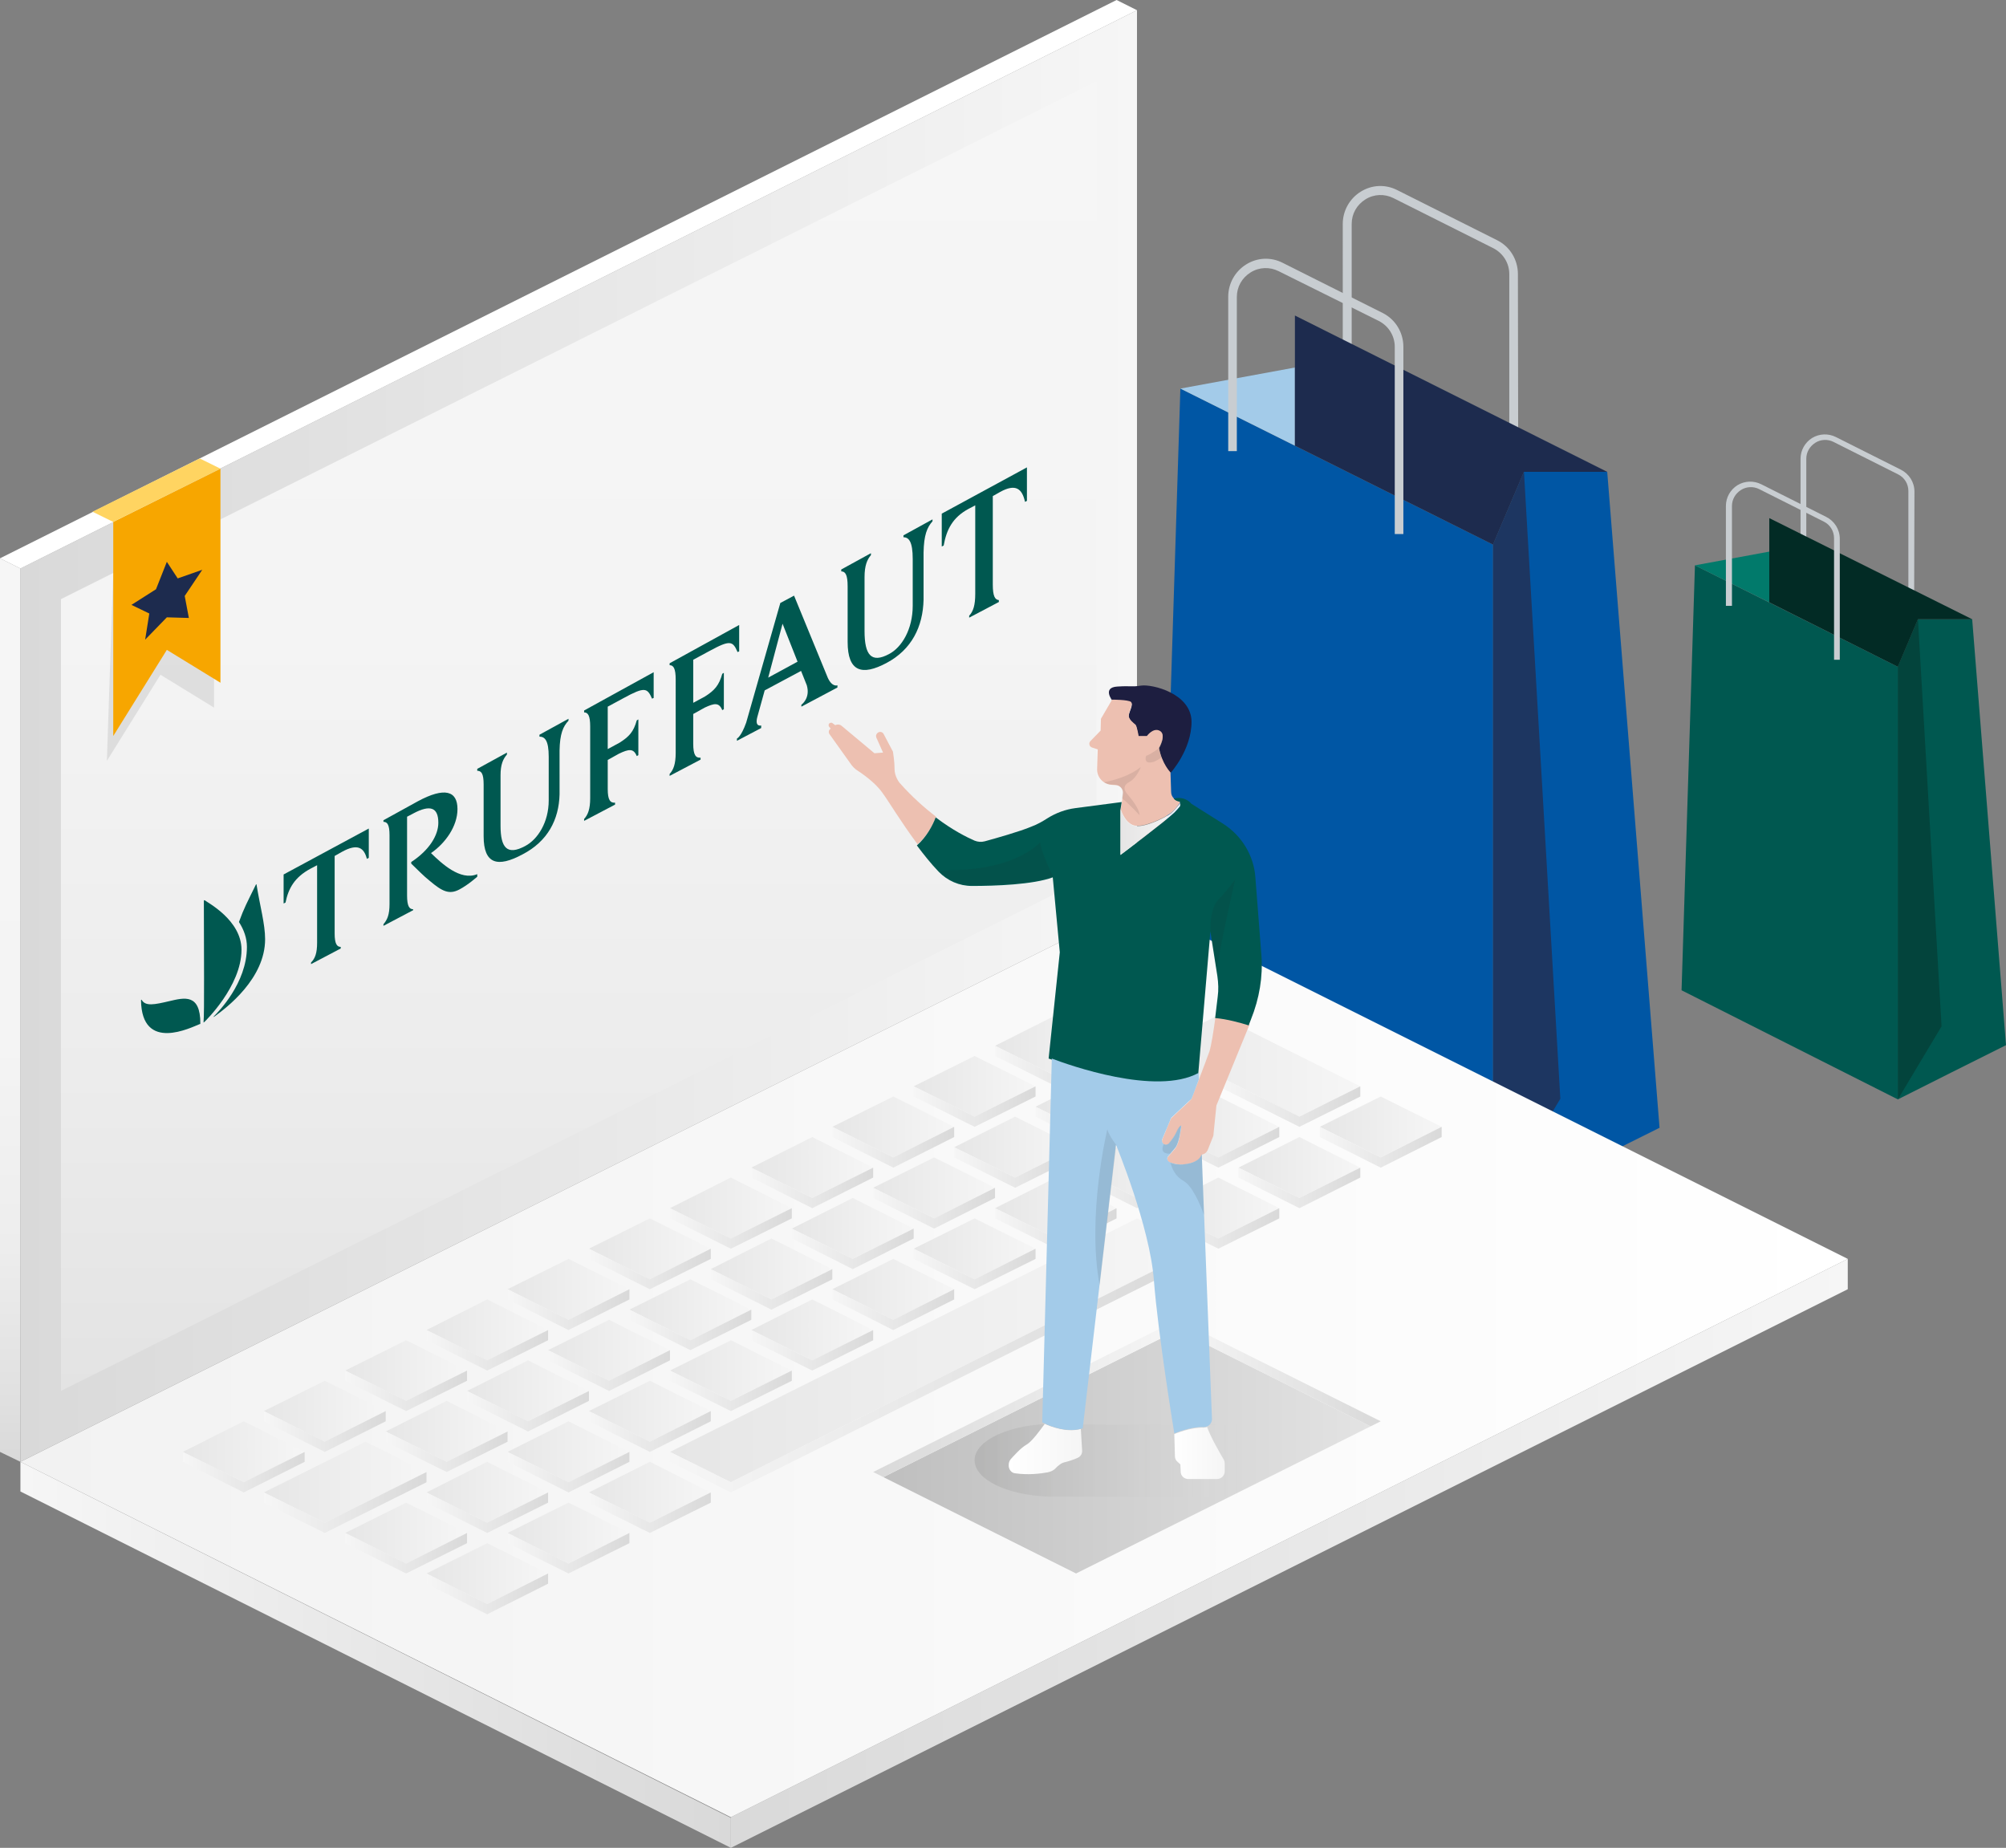 <?xml version="1.0" encoding="utf-8"?>
<!-- Generator: Adobe Illustrator 27.3.1, SVG Export Plug-In . SVG Version: 6.00 Build 0)  -->
<svg version="1.1" id="Calque_1" xmlns="http://www.w3.org/2000/svg" xmlns:xlink="http://www.w3.org/1999/xlink" x="0px" y="0px"
	 viewBox="0 0 628.8 579.2" style="enable-background:new 0 0 628.8 579.2;" xml:space="preserve">
<rect x="0" y="0" width="628.8" height="579.2" fill="#808080" stroke="none"/>
<style type="text/css">
	.st0{fill:#C8CDD1;}
	.st1{fill:#0056A4;}
	.st2{fill:#1D3661;}
	.st3{fill:#A3CBE9;}
	.st4{fill:#1D2B4E;}
	.st5{fill:#005850;}
	.st6{fill:#03443C;}
	.st7{fill:#017A6B;}
	.st8{fill:#022B25;}
	.st9{fill:url(#SVGID_1_);}
	.st10{fill:url(#SVGID_00000085931166491229053880000006768167620267616900_);}
	.st11{fill:url(#SVGID_00000008113246582671276050000002588383523249838490_);}
	.st12{fill:url(#SVGID_00000019651825466264900230000009378737257643137213_);}
	.st13{fill:url(#SVGID_00000054955378310223912610000011467665311243836557_);}
	.st14{fill:url(#SVGID_00000138532512955788262590000011180979155675287701_);}
	.st15{fill:url(#SVGID_00000090267601794265281740000001773300890477104304_);}
	.st16{fill:url(#SVGID_00000064348886009041313530000007755384471883166377_);}
	.st17{fill:url(#SVGID_00000134948993672031142020000009708934550920623782_);}
	.st18{fill:url(#SVGID_00000020384911454278121410000016101715797854090910_);}
	.st19{fill:url(#SVGID_00000170997765646425248120000004610192146251852675_);}
	.st20{fill:url(#SVGID_00000030480916231082379560000015608273951667503794_);}
	.st21{fill:url(#SVGID_00000151527329882174678830000012928108373758226310_);}
	.st22{fill:url(#SVGID_00000072245246828976551320000003064160354331552185_);}
	.st23{fill:url(#SVGID_00000025415470128526128810000006260620769341235598_);}
	.st24{fill:url(#SVGID_00000018225217584102772870000017366362640286497457_);}
	.st25{fill:url(#SVGID_00000095339197981547081010000016550970679984072376_);}
	.st26{fill:url(#SVGID_00000058556956595865768910000017318324450553378720_);}
	.st27{fill:url(#SVGID_00000143584076454296685570000004092459224354256053_);}
	.st28{fill:url(#SVGID_00000072280813955473846820000014056299841838527167_);}
	.st29{fill:url(#SVGID_00000097482208264559238550000017566920103097995410_);}
	.st30{fill:url(#SVGID_00000010996055369194023390000014869280773648533428_);}
	.st31{fill:url(#SVGID_00000135666562287463903700000006763403432388434578_);}
	.st32{fill:url(#SVGID_00000099663265258986042620000003530734160600454824_);}
	.st33{fill:url(#SVGID_00000020393139687136018360000017151355511030934945_);}
	.st34{fill:url(#SVGID_00000047740765401301202930000004258378738819660449_);}
	.st35{fill:url(#SVGID_00000138540373025628538060000000677779352681194919_);}
	.st36{fill:url(#SVGID_00000031922964734828424790000006786550166462042288_);}
	.st37{fill:url(#SVGID_00000106844533246161665690000000855509202598064545_);}
	.st38{fill:url(#SVGID_00000035510548952888520450000003727001357547669376_);}
	.st39{fill:url(#SVGID_00000168075404857019414410000011393512242745388991_);}
	.st40{fill:url(#SVGID_00000044148651537524187400000004969883456750883463_);}
	.st41{fill:url(#SVGID_00000113337325761544135780000002317128435754758070_);}
	.st42{fill:url(#SVGID_00000051355829465153203640000008720889430983544466_);}
	.st43{fill:url(#SVGID_00000164505538577852330020000000736281520986691214_);}
	.st44{fill:url(#SVGID_00000183950961043557915930000002459236041306584733_);}
	.st45{fill:url(#SVGID_00000165235394608875659400000011306007110790825871_);}
	.st46{fill:url(#SVGID_00000041984734330093141100000006961030762098203545_);}
	.st47{fill:url(#SVGID_00000124854953831246621340000004415912852223479723_);}
	.st48{fill:url(#SVGID_00000109011437999781832360000006794174643899794305_);}
	.st49{fill:url(#SVGID_00000154409346737456379530000010366892861365858184_);}
	.st50{fill:url(#SVGID_00000165236374946743844730000001511617450378879924_);}
	.st51{fill:url(#SVGID_00000155129071830295684970000012707940432734902182_);}
	.st52{fill:url(#SVGID_00000181786649138674797640000005736192674642102949_);}
	.st53{fill:url(#SVGID_00000029726004491500098170000015626175603686979738_);}
	.st54{fill:url(#SVGID_00000026854718682610394500000017264713739364141219_);}
	.st55{fill:url(#SVGID_00000136404413194080666080000004013355823312235915_);}
	.st56{fill:url(#SVGID_00000013888136337336414390000004557411561239620765_);}
	.st57{fill:url(#SVGID_00000178176016093911759220000005929599831177030845_);}
	.st58{fill:url(#SVGID_00000023980733443358905490000002181707744421190807_);}
	.st59{fill:url(#SVGID_00000129185432805888652320000006876275212003358132_);}
	.st60{fill:url(#SVGID_00000034782164741117370140000016489032818581747347_);}
	.st61{fill:url(#SVGID_00000031207759443818044010000002169998442371821236_);}
	.st62{fill:url(#SVGID_00000013908768083818659680000007726296945295359113_);}
	.st63{fill:url(#SVGID_00000173847070813233444450000013501816851684082868_);}
	.st64{fill:url(#SVGID_00000164477857957306832220000007777187153899709095_);}
	.st65{fill:url(#SVGID_00000120539448276917541570000010839455199613370554_);}
	.st66{fill:url(#SVGID_00000108273952171171717980000003847078548589697722_);}
	.st67{fill:url(#SVGID_00000119082005912538812060000004400699366741322926_);}
	.st68{fill:url(#SVGID_00000140705129669846600320000008981074330206206608_);}
	.st69{fill:url(#SVGID_00000169547410996138696230000001851211156980777102_);}
	.st70{fill:url(#SVGID_00000036228669649123518220000009629453929170887863_);}
	.st71{fill:url(#SVGID_00000054965371407092184800000007028681686584830091_);}
	.st72{fill:url(#SVGID_00000057123889298616761940000016607390844057573814_);}
	.st73{fill:url(#SVGID_00000024724707613127906830000004128238793820667570_);}
	.st74{fill:url(#SVGID_00000055693373481865926230000013937738289997041582_);}
	.st75{fill:url(#SVGID_00000147210829070926736360000009077543472330021037_);}
	.st76{fill:url(#SVGID_00000023264756476793061360000015541545641921175731_);}
	.st77{fill:url(#SVGID_00000178893305044601075480000013603022043691406750_);}
	.st78{fill:url(#SVGID_00000098184532470089639650000003052170907299661202_);}
	.st79{fill:url(#SVGID_00000055707296649794991140000003235017383556199100_);}
	.st80{fill:url(#SVGID_00000062886176894862481550000016034341896825730736_);}
	.st81{fill:url(#SVGID_00000010308453583769437480000006551721360798438530_);}
	.st82{fill:url(#SVGID_00000123434773224591286270000010137079162567722895_);}
	.st83{fill:url(#SVGID_00000060716172007526019760000000046806575273495174_);}
	.st84{fill:url(#SVGID_00000132068369669782147910000005200153587582643628_);}
	.st85{fill:url(#SVGID_00000003818861480445587310000000344707622462330782_);}
	.st86{fill:url(#SVGID_00000057136518021748316950000009194423309070675842_);}
	.st87{fill:url(#SVGID_00000047744328800472521530000016953404678535285677_);}
	.st88{fill:url(#SVGID_00000175283229199046072310000016846614377298437298_);}
	.st89{fill:url(#SVGID_00000035502968887655535290000010053068441422902683_);}
	.st90{fill:url(#SVGID_00000094598246038715442930000004194861273786121884_);}
	.st91{fill:url(#SVGID_00000165934371959864239770000010572130047083824559_);}
	.st92{fill:url(#SVGID_00000016064769778349321540000015088725200981905292_);}
	.st93{fill:url(#SVGID_00000168111918169722378010000001163807726608339600_);}
	.st94{fill:url(#SVGID_00000052824104311902626500000013819622198705188506_);}
	.st95{fill:url(#SVGID_00000106134949196943599800000001687357184474757803_);}
	.st96{fill:url(#SVGID_00000096755119035877376790000007555083811308596896_);}
	.st97{fill:url(#SVGID_00000065065838166161607950000004421928824529437364_);}
	.st98{fill:url(#SVGID_00000132063465465863905330000014896745868957833388_);}
	.st99{fill:url(#SVGID_00000090278735272520793820000010095602128429224633_);}
	.st100{fill:url(#SVGID_00000012442096444594383990000002247066429211887784_);}
	.st101{fill:#FFFFFF;}
	.st102{fill:none;stroke:#FDC300;stroke-width:1.109;stroke-linecap:round;stroke-linejoin:round;stroke-miterlimit:10;}
	.st103{opacity:0.1;}
	.st104{fill:#1E1E1E;}
	.st105{fill:#F7A600;}
	.st106{fill:#FFD461;}
	.st107{opacity:0.1;fill:url(#SVGID_00000052105230262503406010000016771746851249530023_);enable-background:new    ;}
	.st108{fill:#EDC0B1;}
	.st109{fill:#1D1E40;}
	.st110{fill:url(#SVGID_00000129172242658453335710000001745404824426185618_);}
	.st111{fill:url(#SVGID_00000054266582810435838050000008832169354272615578_);}
	.st112{fill:url(#SVGID_00000109743327214856310540000014143687617546913724_);}
</style>
<g id="Amazon">
	<g>
		<g>
			<g>
				<path class="st0" d="M475.9,144.6h-2.8V85.9c0-3.4-1.9-6.5-5-8.1l-31.3-15.7c-2.8-1.4-6.1-1.3-8.8,0.4c-2.7,1.7-4.3,4.5-4.3,7.7
					v48.3h-2.8V70.2c0-4.1,2.1-7.9,5.6-10.1c3.5-2.2,7.8-2.4,11.5-0.5l31.3,15.7c4,2,6.5,6.1,6.5,10.6L475.9,144.6L475.9,144.6z"/>
			</g>
			<polygon class="st1" points="363.5,326.9 468,379.6 468,170.7 370,121.8 			"/>
			<polygon class="st1" points="468,379.6 494.1,366.5 520.2,353.5 503.8,147.9 477.7,147.9 468,170.7 			"/>
			<polygon class="st2" points="468,379.6 489.1,344.4 477.7,147.9 468,170.7 			"/>
			<g>
				<polygon class="st3" points="370,121.8 405.9,139.7 405.9,115.2 				"/>
				<polygon class="st4" points="405.9,98.9 405.9,115.2 405.9,139.7 468,170.7 477.7,147.9 503.8,147.9 				"/>
			</g>
			<g>
				<path class="st0" d="M440,167.4h-2.8v-58.7c0-3.4-1.9-6.5-5-8.1L400.8,85c-2.8-1.4-6.1-1.3-8.8,0.4c-2.7,1.7-4.3,4.5-4.3,7.7
					v48.3H385V93c0-4.1,2.1-7.9,5.6-10.1s7.8-2.4,11.5-0.5l31.3,15.7c4,2,6.5,6.1,6.5,10.6v58.7H440z"/>
			</g>
		</g>
		<g>
			<g>
				<path class="st0" d="M600,192h-1.8v-38.1c0-2.2-1.2-4.2-3.2-5.2l-20.3-10.2c-1.8-0.9-4-0.8-5.7,0.3s-2.8,2.9-2.8,5v31.3h-1.8
					v-31.3c0-2.7,1.4-5.1,3.6-6.5c2.3-1.4,5.1-1.5,7.5-0.3l20.3,10.2c2.6,1.3,4.3,3.9,4.3,6.9L600,192L600,192z"/>
			</g>
			<polygon class="st5" points="527.1,310.4 594.9,344.6 594.9,209 531.3,177.2 			"/>
			<polygon class="st5" points="594.9,344.6 611.8,336.1 628.8,327.6 618.2,194.1 601.2,194.1 594.9,209 			"/>
			<polygon class="st6" points="594.9,344.6 608.6,321.7 601.2,194.1 594.9,209 			"/>
			<g>
				<polygon class="st7" points="531.3,177.2 554.6,188.8 554.6,172.9 				"/>
				<polygon class="st8" points="554.6,162.4 554.6,172.9 554.6,188.8 594.9,209 601.2,194.1 618.2,194.1 				"/>
			</g>
			<g>
				<path class="st0" d="M576.7,206.8h-1.8v-38.1c0-2.2-1.2-4.2-3.2-5.2l-20.3-10.2c-1.8-0.9-4-0.8-5.7,0.3s-2.8,2.9-2.8,5v31.3H541
					v-31.3c0-2.7,1.4-5.1,3.6-6.5c2.3-1.4,5.1-1.5,7.5-0.3l20.3,10.2c2.6,1.3,4.3,3.9,4.3,6.9L576.7,206.8L576.7,206.8z"/>
			</g>
		</g>
	</g>
	<g>
		
			<linearGradient id="SVGID_1_" gradientUnits="userSpaceOnUse" x1="6.4" y1="-1935.204" x2="229.1" y2="-1935.204" gradientTransform="matrix(1 0 0 -1 0 -1416.504)">
			<stop  offset="0" style="stop-color:#F6F6F6"/>
			<stop  offset="1" style="stop-color:#D9D9D9"/>
		</linearGradient>
		<polygon class="st9" points="6.4,458.2 6.4,467.5 229.1,579.2 229.1,569.8 		"/>
		
			<linearGradient id="SVGID_00000135672178112710438510000010403610263571844776_" gradientUnits="userSpaceOnUse" x1="229.1" y1="-1903.404" x2="579.2" y2="-1903.404" gradientTransform="matrix(1 0 0 -1 0 -1416.504)">
			<stop  offset="0" style="stop-color:#D9D9D9"/>
			<stop  offset="1" style="stop-color:#F6F6F6"/>
		</linearGradient>
		<polygon style="fill:url(#SVGID_00000135672178112710438510000010403610263571844776_);" points="229.1,569.6 579.2,394.6 
			579.2,404.1 229.1,579.2 		"/>
		
			<linearGradient id="SVGID_00000018959317000481620250000008615415367572864409_" gradientUnits="userSpaceOnUse" x1="6.4" y1="-1842.904" x2="579.2" y2="-1842.904" gradientTransform="matrix(1 0 0 -1 0 -1416.504)">
			<stop  offset="0" style="stop-color:#F2F2F2"/>
			<stop  offset="1" style="stop-color:#FFFFFF"/>
		</linearGradient>
		<polygon style="fill:url(#SVGID_00000018959317000481620250000008615415367572864409_);" points="579.2,394.6 356.4,283.2 
			6.4,458.2 229.1,569.6 		"/>
		<g>
			
				<linearGradient id="SVGID_00000118370274109837685210000017424185986458617510_" gradientUnits="userSpaceOnUse" x1="57.3" y1="-1871.554" x2="95.5" y2="-1871.554" gradientTransform="matrix(1 0 0 -1 0 -1416.504)">
				<stop  offset="0" style="stop-color:#E6E6E6"/>
				<stop  offset="1" style="stop-color:#F6F6F6"/>
			</linearGradient>
			<polygon style="fill:url(#SVGID_00000118370274109837685210000017424185986458617510_);" points="57.3,455.1 76.4,445.5 
				95.5,455.1 76.4,464.6 			"/>
			
				<linearGradient id="SVGID_00000035513613757067070670000010122680818263195064_" gradientUnits="userSpaceOnUse" x1="57.3" y1="-1877.954" x2="95.5" y2="-1877.954" gradientTransform="matrix(1 0 0 -1 0 -1416.504)">
				<stop  offset="0" style="stop-color:#F6F6F6"/>
				<stop  offset="1" style="stop-color:#D9D9D9"/>
			</linearGradient>
			<polygon style="fill:url(#SVGID_00000035513613757067070670000010122680818263195064_);" points="57.3,455.1 57.3,458.2 
				76.4,467.8 95.5,458.2 95.5,455.1 76.4,464.6 			"/>
		</g>
		<g>
			
				<linearGradient id="SVGID_00000165205779271038008840000016544668936041502082_" gradientUnits="userSpaceOnUse" x1="82.7" y1="-1881.104" x2="133.616" y2="-1881.104" gradientTransform="matrix(1 0 0 -1 0 -1416.504)">
				<stop  offset="0" style="stop-color:#E6E6E6"/>
				<stop  offset="1" style="stop-color:#F6F6F6"/>
			</linearGradient>
			<polygon style="fill:url(#SVGID_00000165205779271038008840000016544668936041502082_);" points="82.7,467.8 114.6,451.9 
				133.7,461.4 101.8,477.3 			"/>
			
				<linearGradient id="SVGID_00000168822293815619304830000004472038476122731905_" gradientUnits="userSpaceOnUse" x1="82.7" y1="-1887.454" x2="133.616" y2="-1887.454" gradientTransform="matrix(1 0 0 -1 0 -1416.504)">
				<stop  offset="0" style="stop-color:#F6F6F6"/>
				<stop  offset="1" style="stop-color:#D9D9D9"/>
			</linearGradient>
			<polygon style="fill:url(#SVGID_00000168822293815619304830000004472038476122731905_);" points="82.7,467.8 82.7,471 
				101.8,480.5 133.7,464.6 133.7,461.4 101.8,477.3 			"/>
		</g>
		<g>
			
				<linearGradient id="SVGID_00000021101470428431628760000011019462992143275945_" gradientUnits="userSpaceOnUse" x1="82.7" y1="-1858.854" x2="120.9" y2="-1858.854" gradientTransform="matrix(1 0 0 -1 0 -1416.504)">
				<stop  offset="0" style="stop-color:#E6E6E6"/>
				<stop  offset="1" style="stop-color:#F6F6F6"/>
			</linearGradient>
			<polygon style="fill:url(#SVGID_00000021101470428431628760000011019462992143275945_);" points="82.7,442.3 101.8,432.8 
				120.9,442.3 101.8,451.9 			"/>
			
				<linearGradient id="SVGID_00000176740949415782389300000000071028775450881470_" gradientUnits="userSpaceOnUse" x1="82.7" y1="-1865.204" x2="120.9" y2="-1865.204" gradientTransform="matrix(1 0 0 -1 0 -1416.504)">
				<stop  offset="0" style="stop-color:#F6F6F6"/>
				<stop  offset="1" style="stop-color:#D9D9D9"/>
			</linearGradient>
			<polygon style="fill:url(#SVGID_00000176740949415782389300000000071028775450881470_);" points="82.7,442.3 82.7,445.5 
				101.8,455.1 120.9,445.5 120.9,442.3 101.8,451.9 			"/>
		</g>
		<g>
			
				<linearGradient id="SVGID_00000127732680693058252340000007710933997243207871_" gradientUnits="userSpaceOnUse" x1="108.2" y1="-1846.104" x2="146.4" y2="-1846.104" gradientTransform="matrix(1 0 0 -1 0 -1416.504)">
				<stop  offset="0" style="stop-color:#E6E6E6"/>
				<stop  offset="1" style="stop-color:#F6F6F6"/>
			</linearGradient>
			<polygon style="fill:url(#SVGID_00000127732680693058252340000007710933997243207871_);" points="108.2,429.6 127.3,420.1 
				146.4,429.6 127.3,439.1 			"/>
			
				<linearGradient id="SVGID_00000019671012932118189950000005677008347841750424_" gradientUnits="userSpaceOnUse" x1="108.2" y1="-1852.454" x2="146.4" y2="-1852.454" gradientTransform="matrix(1 0 0 -1 0 -1416.504)">
				<stop  offset="0" style="stop-color:#F6F6F6"/>
				<stop  offset="1" style="stop-color:#D9D9D9"/>
			</linearGradient>
			<polygon style="fill:url(#SVGID_00000019671012932118189950000005677008347841750424_);" points="108.2,429.6 108.2,432.8 
				127.3,442.3 146.4,432.8 146.4,429.6 127.3,439.1 			"/>
		</g>
		<g>
			
				<linearGradient id="SVGID_00000098901571750011049140000003541385504036981653_" gradientUnits="userSpaceOnUse" x1="133.654" y1="-1833.354" x2="171.841" y2="-1833.354" gradientTransform="matrix(1 0 0 -1 0 -1416.504)">
				<stop  offset="0" style="stop-color:#E6E6E6"/>
				<stop  offset="1" style="stop-color:#F6F6F6"/>
			</linearGradient>
			<polygon style="fill:url(#SVGID_00000098901571750011049140000003541385504036981653_);" points="133.7,416.9 152.7,407.3 
				171.8,416.9 152.7,426.4 			"/>
			
				<linearGradient id="SVGID_00000017505689682615858440000016780116212166569877_" gradientUnits="userSpaceOnUse" x1="133.654" y1="-1839.754" x2="171.841" y2="-1839.754" gradientTransform="matrix(1 0 0 -1 0 -1416.504)">
				<stop  offset="0" style="stop-color:#F6F6F6"/>
				<stop  offset="1" style="stop-color:#D9D9D9"/>
			</linearGradient>
			<polygon style="fill:url(#SVGID_00000017505689682615858440000016780116212166569877_);" points="133.7,416.9 133.7,420.1 
				152.7,429.6 171.8,420.1 171.8,416.9 152.7,426.4 			"/>
		</g>
		<g>
			
				<linearGradient id="SVGID_00000059270679437550247610000002694995070683040397_" gradientUnits="userSpaceOnUse" x1="159.1" y1="-1820.654" x2="197.3" y2="-1820.654" gradientTransform="matrix(1 0 0 -1 0 -1416.504)">
				<stop  offset="0" style="stop-color:#E6E6E6"/>
				<stop  offset="1" style="stop-color:#F6F6F6"/>
			</linearGradient>
			<polygon style="fill:url(#SVGID_00000059270679437550247610000002694995070683040397_);" points="159.1,404.1 178.2,394.6 
				197.3,404.1 178.2,413.7 			"/>
			
				<linearGradient id="SVGID_00000134964686283567087410000015591749251465041803_" gradientUnits="userSpaceOnUse" x1="159.1" y1="-1827.004" x2="197.3" y2="-1827.004" gradientTransform="matrix(1 0 0 -1 0 -1416.504)">
				<stop  offset="0" style="stop-color:#F6F6F6"/>
				<stop  offset="1" style="stop-color:#D9D9D9"/>
			</linearGradient>
			<polygon style="fill:url(#SVGID_00000134964686283567087410000015591749251465041803_);" points="159.1,404.1 159.1,407.3 
				178.2,416.9 197.3,407.3 197.3,404.1 178.2,413.7 			"/>
		</g>
		<g>
			
				<linearGradient id="SVGID_00000035498497139112972170000007045271408601114267_" gradientUnits="userSpaceOnUse" x1="184.6" y1="-1807.954" x2="222.8" y2="-1807.954" gradientTransform="matrix(1 0 0 -1 0 -1416.504)">
				<stop  offset="0" style="stop-color:#E6E6E6"/>
				<stop  offset="1" style="stop-color:#F6F6F6"/>
			</linearGradient>
			<polygon style="fill:url(#SVGID_00000035498497139112972170000007045271408601114267_);" points="184.6,391.4 203.7,381.9 
				222.8,391.4 203.7,401 			"/>
			
				<linearGradient id="SVGID_00000135651424432053025360000012993052070953489280_" gradientUnits="userSpaceOnUse" x1="184.6" y1="-1814.254" x2="222.8" y2="-1814.254" gradientTransform="matrix(1 0 0 -1 0 -1416.504)">
				<stop  offset="0" style="stop-color:#F6F6F6"/>
				<stop  offset="1" style="stop-color:#D9D9D9"/>
			</linearGradient>
			<polygon style="fill:url(#SVGID_00000135651424432053025360000012993052070953489280_);" points="184.6,391.4 184.6,394.6 
				203.7,404.1 222.8,394.6 222.8,391.4 203.7,401 			"/>
		</g>
		<g>
			
				<linearGradient id="SVGID_00000171694265525826079790000004691436062148299966_" gradientUnits="userSpaceOnUse" x1="210" y1="-1795.154" x2="248.2" y2="-1795.154" gradientTransform="matrix(1 0 0 -1 0 -1416.504)">
				<stop  offset="0" style="stop-color:#E6E6E6"/>
				<stop  offset="1" style="stop-color:#F6F6F6"/>
			</linearGradient>
			<polygon style="fill:url(#SVGID_00000171694265525826079790000004691436062148299966_);" points="210,378.7 229.1,369.1 
				248.2,378.7 229.1,388.2 			"/>
			
				<linearGradient id="SVGID_00000010298091306352992600000013992295100380018053_" gradientUnits="userSpaceOnUse" x1="210" y1="-1801.554" x2="248.2" y2="-1801.554" gradientTransform="matrix(1 0 0 -1 0 -1416.504)">
				<stop  offset="0" style="stop-color:#F6F6F6"/>
				<stop  offset="1" style="stop-color:#D9D9D9"/>
			</linearGradient>
			<polygon style="fill:url(#SVGID_00000010298091306352992600000013992295100380018053_);" points="210,378.7 210,381.9 
				229.1,391.4 248.2,381.9 248.2,378.7 229.1,388.2 			"/>
		</g>
		<g>
			
				<linearGradient id="SVGID_00000132067915069474794660000007891851151032217477_" gradientUnits="userSpaceOnUse" x1="235.5" y1="-1782.454" x2="273.7" y2="-1782.454" gradientTransform="matrix(1 0 0 -1 0 -1416.504)">
				<stop  offset="0" style="stop-color:#E6E6E6"/>
				<stop  offset="1" style="stop-color:#F6F6F6"/>
			</linearGradient>
			<polygon style="fill:url(#SVGID_00000132067915069474794660000007891851151032217477_);" points="235.5,366 254.6,356.4 
				273.7,366 254.6,375.5 			"/>
			
				<linearGradient id="SVGID_00000028287140920733063020000014950206200192162705_" gradientUnits="userSpaceOnUse" x1="235.5" y1="-1788.854" x2="273.7" y2="-1788.854" gradientTransform="matrix(1 0 0 -1 0 -1416.504)">
				<stop  offset="0" style="stop-color:#F6F6F6"/>
				<stop  offset="1" style="stop-color:#D9D9D9"/>
			</linearGradient>
			<polygon style="fill:url(#SVGID_00000028287140920733063020000014950206200192162705_);" points="235.5,366 235.5,369.1 
				254.6,378.7 273.7,369.1 273.7,366 254.6,375.5 			"/>
		</g>
		<g>
			
				<linearGradient id="SVGID_00000178171620775990669570000004804282227454098850_" gradientUnits="userSpaceOnUse" x1="260.943" y1="-1769.754" x2="299.143" y2="-1769.754" gradientTransform="matrix(1 0 0 -1 0 -1416.504)">
				<stop  offset="0" style="stop-color:#E6E6E6"/>
				<stop  offset="1" style="stop-color:#F6F6F6"/>
			</linearGradient>
			<polygon style="fill:url(#SVGID_00000178171620775990669570000004804282227454098850_);" points="260.9,353.2 280,343.7 
				299.1,353.2 280,362.8 			"/>
			
				<linearGradient id="SVGID_00000143613244302372333160000006929948986468216508_" gradientUnits="userSpaceOnUse" x1="260.943" y1="-1776.104" x2="299.143" y2="-1776.104" gradientTransform="matrix(1 0 0 -1 0 -1416.504)">
				<stop  offset="0" style="stop-color:#F6F6F6"/>
				<stop  offset="1" style="stop-color:#D9D9D9"/>
			</linearGradient>
			<polygon style="fill:url(#SVGID_00000143613244302372333160000006929948986468216508_);" points="260.9,353.2 260.9,356.4 
				280,366 299.1,356.4 299.1,353.2 280,362.8 			"/>
		</g>
		<g>
			
				<linearGradient id="SVGID_00000183960022350162571470000011307737977755391155_" gradientUnits="userSpaceOnUse" x1="286.4" y1="-1757.004" x2="324.6" y2="-1757.004" gradientTransform="matrix(1 0 0 -1 0 -1416.504)">
				<stop  offset="0" style="stop-color:#E6E6E6"/>
				<stop  offset="1" style="stop-color:#F6F6F6"/>
			</linearGradient>
			<polygon style="fill:url(#SVGID_00000183960022350162571470000011307737977755391155_);" points="286.4,340.5 305.5,331 
				324.6,340.5 305.5,350 			"/>
			
				<linearGradient id="SVGID_00000088815149515504992280000006058339552788726452_" gradientUnits="userSpaceOnUse" x1="286.4" y1="-1763.354" x2="324.6" y2="-1763.354" gradientTransform="matrix(1 0 0 -1 0 -1416.504)">
				<stop  offset="0" style="stop-color:#F6F6F6"/>
				<stop  offset="1" style="stop-color:#D9D9D9"/>
			</linearGradient>
			<polygon style="fill:url(#SVGID_00000088815149515504992280000006058339552788726452_);" points="286.4,340.5 286.4,343.7 
				305.5,353.2 324.6,343.7 324.6,340.5 305.5,350 			"/>
		</g>
		<g>
			
				<linearGradient id="SVGID_00000027596168697497664900000011266432710533658045_" gradientUnits="userSpaceOnUse" x1="120.9" y1="-1865.154" x2="159.1" y2="-1865.154" gradientTransform="matrix(1 0 0 -1 0 -1416.504)">
				<stop  offset="0" style="stop-color:#E6E6E6"/>
				<stop  offset="1" style="stop-color:#F6F6F6"/>
			</linearGradient>
			<polygon style="fill:url(#SVGID_00000027596168697497664900000011266432710533658045_);" points="120.9,448.7 140,439.1 
				159.1,448.7 140,458.2 			"/>
			
				<linearGradient id="SVGID_00000061446691742911688830000005134677826946116770_" gradientUnits="userSpaceOnUse" x1="120.9" y1="-1871.554" x2="159.1" y2="-1871.554" gradientTransform="matrix(1 0 0 -1 0 -1416.504)">
				<stop  offset="0" style="stop-color:#F6F6F6"/>
				<stop  offset="1" style="stop-color:#D9D9D9"/>
			</linearGradient>
			<polygon style="fill:url(#SVGID_00000061446691742911688830000005134677826946116770_);" points="120.9,448.7 120.9,451.9 
				140,461.4 159.1,451.9 159.1,448.7 140,458.2 			"/>
		</g>
		<g>
			
				<linearGradient id="SVGID_00000029012838805065710280000012658185587851472793_" gradientUnits="userSpaceOnUse" x1="146.4" y1="-1852.454" x2="184.6" y2="-1852.454" gradientTransform="matrix(1 0 0 -1 0 -1416.504)">
				<stop  offset="0" style="stop-color:#E6E6E6"/>
				<stop  offset="1" style="stop-color:#F6F6F6"/>
			</linearGradient>
			<polygon style="fill:url(#SVGID_00000029012838805065710280000012658185587851472793_);" points="146.4,436 165.5,426.4 
				184.6,436 165.5,445.5 			"/>
			
				<linearGradient id="SVGID_00000131354287066590075380000005240580746484737168_" gradientUnits="userSpaceOnUse" x1="146.4" y1="-1858.854" x2="184.6" y2="-1858.854" gradientTransform="matrix(1 0 0 -1 0 -1416.504)">
				<stop  offset="0" style="stop-color:#F6F6F6"/>
				<stop  offset="1" style="stop-color:#D9D9D9"/>
			</linearGradient>
			<polygon style="fill:url(#SVGID_00000131354287066590075380000005240580746484737168_);" points="146.4,436 146.4,439.1 
				165.5,448.7 184.6,439.1 184.6,436 165.5,445.5 			"/>
		</g>
		<g>
			
				<linearGradient id="SVGID_00000008838343877944818870000000988926050970450851_" gradientUnits="userSpaceOnUse" x1="171.841" y1="-1839.754" x2="210.041" y2="-1839.754" gradientTransform="matrix(1 0 0 -1 0 -1416.504)">
				<stop  offset="0" style="stop-color:#E6E6E6"/>
				<stop  offset="1" style="stop-color:#F6F6F6"/>
			</linearGradient>
			<polygon style="fill:url(#SVGID_00000008838343877944818870000000988926050970450851_);" points="171.8,423.2 190.9,413.7 
				210,423.2 190.9,432.8 			"/>
			
				<linearGradient id="SVGID_00000133490155783331035230000010708141329520143022_" gradientUnits="userSpaceOnUse" x1="171.841" y1="-1846.104" x2="210.041" y2="-1846.104" gradientTransform="matrix(1 0 0 -1 0 -1416.504)">
				<stop  offset="0" style="stop-color:#F6F6F6"/>
				<stop  offset="1" style="stop-color:#D9D9D9"/>
			</linearGradient>
			<polygon style="fill:url(#SVGID_00000133490155783331035230000010708141329520143022_);" points="171.8,423.2 171.8,426.4 
				190.9,436 210,426.4 210,423.2 190.9,432.8 			"/>
		</g>
		<g>
			
				<linearGradient id="SVGID_00000105417816946082376970000003443877230682956215_" gradientUnits="userSpaceOnUse" x1="197.3" y1="-1827.054" x2="235.5" y2="-1827.054" gradientTransform="matrix(1 0 0 -1 0 -1416.504)">
				<stop  offset="0" style="stop-color:#E6E6E6"/>
				<stop  offset="1" style="stop-color:#F6F6F6"/>
			</linearGradient>
			<polygon style="fill:url(#SVGID_00000105417816946082376970000003443877230682956215_);" points="197.3,410.5 216.4,401 
				235.5,410.5 216.4,420.1 			"/>
			
				<linearGradient id="SVGID_00000130615239822928471410000017273573948918356657_" gradientUnits="userSpaceOnUse" x1="197.3" y1="-1833.354" x2="235.5" y2="-1833.354" gradientTransform="matrix(1 0 0 -1 0 -1416.504)">
				<stop  offset="0" style="stop-color:#F6F6F6"/>
				<stop  offset="1" style="stop-color:#D9D9D9"/>
			</linearGradient>
			<polygon style="fill:url(#SVGID_00000130615239822928471410000017273573948918356657_);" points="197.3,410.5 197.3,413.7 
				216.4,423.2 235.5,413.7 235.5,410.5 216.4,420.1 			"/>
		</g>
		<g>
			
				<linearGradient id="SVGID_00000179642169230261013060000007608124735062937021_" gradientUnits="userSpaceOnUse" x1="222.756" y1="-1814.254" x2="260.943" y2="-1814.254" gradientTransform="matrix(1 0 0 -1 0 -1416.504)">
				<stop  offset="0" style="stop-color:#E6E6E6"/>
				<stop  offset="1" style="stop-color:#F6F6F6"/>
			</linearGradient>
			<polygon style="fill:url(#SVGID_00000179642169230261013060000007608124735062937021_);" points="222.8,397.8 241.8,388.2 
				260.9,397.8 241.8,407.3 			"/>
			
				<linearGradient id="SVGID_00000092434444395813926650000010569359966046364290_" gradientUnits="userSpaceOnUse" x1="222.756" y1="-1820.654" x2="260.943" y2="-1820.654" gradientTransform="matrix(1 0 0 -1 0 -1416.504)">
				<stop  offset="0" style="stop-color:#F6F6F6"/>
				<stop  offset="1" style="stop-color:#D9D9D9"/>
			</linearGradient>
			<polygon style="fill:url(#SVGID_00000092434444395813926650000010569359966046364290_);" points="222.8,397.8 222.8,401 
				241.8,410.5 260.9,401 260.9,397.8 241.8,407.3 			"/>
		</g>
		<g>
			
				<linearGradient id="SVGID_00000019640164061216935450000007270946827216225450_" gradientUnits="userSpaceOnUse" x1="248.2" y1="-1801.554" x2="286.4" y2="-1801.554" gradientTransform="matrix(1 0 0 -1 0 -1416.504)">
				<stop  offset="0" style="stop-color:#E6E6E6"/>
				<stop  offset="1" style="stop-color:#F6F6F6"/>
			</linearGradient>
			<polygon style="fill:url(#SVGID_00000019640164061216935450000007270946827216225450_);" points="248.2,385.1 267.3,375.5 
				286.4,385.1 267.3,394.6 			"/>
			
				<linearGradient id="SVGID_00000098193314039902403740000018286485252217603968_" gradientUnits="userSpaceOnUse" x1="248.2" y1="-1807.954" x2="286.4" y2="-1807.954" gradientTransform="matrix(1 0 0 -1 0 -1416.504)">
				<stop  offset="0" style="stop-color:#F6F6F6"/>
				<stop  offset="1" style="stop-color:#D9D9D9"/>
			</linearGradient>
			<polygon style="fill:url(#SVGID_00000098193314039902403740000018286485252217603968_);" points="248.2,385.1 248.2,388.2 
				267.3,397.8 286.4,388.2 286.4,385.1 267.3,394.6 			"/>
		</g>
		<g>
			
				<linearGradient id="SVGID_00000015341049061312873600000013459828577555304072_" gradientUnits="userSpaceOnUse" x1="273.7" y1="-1788.854" x2="311.9" y2="-1788.854" gradientTransform="matrix(1 0 0 -1 0 -1416.504)">
				<stop  offset="0" style="stop-color:#E6E6E6"/>
				<stop  offset="1" style="stop-color:#F6F6F6"/>
			</linearGradient>
			<polygon style="fill:url(#SVGID_00000015341049061312873600000013459828577555304072_);" points="273.7,372.3 292.8,362.8 
				311.9,372.3 292.8,381.9 			"/>
			
				<linearGradient id="SVGID_00000045577054647244652840000013208817603200217022_" gradientUnits="userSpaceOnUse" x1="273.7" y1="-1795.204" x2="311.9" y2="-1795.204" gradientTransform="matrix(1 0 0 -1 0 -1416.504)">
				<stop  offset="0" style="stop-color:#F6F6F6"/>
				<stop  offset="1" style="stop-color:#D9D9D9"/>
			</linearGradient>
			<polygon style="fill:url(#SVGID_00000045577054647244652840000013208817603200217022_);" points="273.7,372.3 273.7,375.5 
				292.8,385.1 311.9,375.5 311.9,372.3 292.8,381.9 			"/>
		</g>
		<g>
			
				<linearGradient id="SVGID_00000169549298971059878770000014426603633186428043_" gradientUnits="userSpaceOnUse" x1="299.1" y1="-1776.054" x2="337.3" y2="-1776.054" gradientTransform="matrix(1 0 0 -1 0 -1416.504)">
				<stop  offset="0" style="stop-color:#E6E6E6"/>
				<stop  offset="1" style="stop-color:#F6F6F6"/>
			</linearGradient>
			<polygon style="fill:url(#SVGID_00000169549298971059878770000014426603633186428043_);" points="299.1,359.6 318.2,350 
				337.3,359.6 318.2,369.1 			"/>
			
				<linearGradient id="SVGID_00000095305094745766339520000003892331220344753848_" gradientUnits="userSpaceOnUse" x1="299.1" y1="-1782.454" x2="337.3" y2="-1782.454" gradientTransform="matrix(1 0 0 -1 0 -1416.504)">
				<stop  offset="0" style="stop-color:#F6F6F6"/>
				<stop  offset="1" style="stop-color:#D9D9D9"/>
			</linearGradient>
			<polygon style="fill:url(#SVGID_00000095305094745766339520000003892331220344753848_);" points="299.1,359.6 299.1,362.8 
				318.2,372.3 337.3,362.8 337.3,359.6 318.2,369.1 			"/>
		</g>
		<g>
			
				<linearGradient id="SVGID_00000089533735291922038310000003987684506784113848_" gradientUnits="userSpaceOnUse" x1="324.6" y1="-1763.354" x2="362.8" y2="-1763.354" gradientTransform="matrix(1 0 0 -1 0 -1416.504)">
				<stop  offset="0" style="stop-color:#E6E6E6"/>
				<stop  offset="1" style="stop-color:#F6F6F6"/>
			</linearGradient>
			<polygon style="fill:url(#SVGID_00000089533735291922038310000003987684506784113848_);" points="324.6,346.9 343.7,337.3 
				362.8,346.9 343.7,356.4 			"/>
			
				<linearGradient id="SVGID_00000008827881727700999240000009900398827764257156_" gradientUnits="userSpaceOnUse" x1="324.6" y1="-1769.754" x2="362.8" y2="-1769.754" gradientTransform="matrix(1 0 0 -1 0 -1416.504)">
				<stop  offset="0" style="stop-color:#F6F6F6"/>
				<stop  offset="1" style="stop-color:#D9D9D9"/>
			</linearGradient>
			<polygon style="fill:url(#SVGID_00000008827881727700999240000009900398827764257156_);" points="324.6,346.9 324.6,350 
				343.7,359.6 362.8,350 362.8,346.9 343.7,356.4 			"/>
		</g>
		<g>
			
				<linearGradient id="SVGID_00000026856943825077457670000013671342464850566579_" gradientUnits="userSpaceOnUse" x1="350" y1="-1750.604" x2="426.4" y2="-1750.604" gradientTransform="matrix(1 0 0 -1 0 -1416.504)">
				<stop  offset="0" style="stop-color:#E6E6E6"/>
				<stop  offset="1" style="stop-color:#F6F6F6"/>
			</linearGradient>
			<polygon style="fill:url(#SVGID_00000026856943825077457670000013671342464850566579_);" points="350,334.1 381.9,318.2 
				401,327.8 426.4,340.5 407.3,350 381.9,337.3 369.1,343.7 			"/>
			
				<linearGradient id="SVGID_00000020378915890692927030000017964510916108917402_" gradientUnits="userSpaceOnUse" x1="350.046" y1="-1757.004" x2="381.868" y2="-1757.004" gradientTransform="matrix(1 0 0 -1 0 -1416.504)">
				<stop  offset="0" style="stop-color:#F6F6F6"/>
				<stop  offset="1" style="stop-color:#D9D9D9"/>
			</linearGradient>
			<polygon style="fill:url(#SVGID_00000020378915890692927030000017964510916108917402_);" points="350,334.1 350,337.3 
				369.1,346.9 381.9,340.5 381.9,337.3 369.1,343.7 			"/>
		</g>
		<g>
			
				<linearGradient id="SVGID_00000077292555317599353810000000521303947369026725_" gradientUnits="userSpaceOnUse" x1="108.2" y1="-1897.054" x2="146.4" y2="-1897.054" gradientTransform="matrix(1 0 0 -1 0 -1416.504)">
				<stop  offset="0" style="stop-color:#E6E6E6"/>
				<stop  offset="1" style="stop-color:#F6F6F6"/>
			</linearGradient>
			<polygon style="fill:url(#SVGID_00000077292555317599353810000000521303947369026725_);" points="108.2,480.5 127.3,471 
				146.4,480.5 127.3,490.1 			"/>
			
				<linearGradient id="SVGID_00000174577720972779618060000004201484069850403491_" gradientUnits="userSpaceOnUse" x1="108.2" y1="-1903.354" x2="146.4" y2="-1903.354" gradientTransform="matrix(1 0 0 -1 0 -1416.504)">
				<stop  offset="0" style="stop-color:#F6F6F6"/>
				<stop  offset="1" style="stop-color:#D9D9D9"/>
			</linearGradient>
			<polygon style="fill:url(#SVGID_00000174577720972779618060000004201484069850403491_);" points="108.2,480.5 108.2,483.7 
				127.3,493.2 146.4,483.7 146.4,480.5 127.3,490.1 			"/>
		</g>
		<g>
			
				<linearGradient id="SVGID_00000159452302450513251900000011119578939598784916_" gradientUnits="userSpaceOnUse" x1="133.654" y1="-1884.254" x2="171.841" y2="-1884.254" gradientTransform="matrix(1 0 0 -1 0 -1416.504)">
				<stop  offset="0" style="stop-color:#E6E6E6"/>
				<stop  offset="1" style="stop-color:#F6F6F6"/>
			</linearGradient>
			<polygon style="fill:url(#SVGID_00000159452302450513251900000011119578939598784916_);" points="133.7,467.8 152.7,458.2 
				171.8,467.8 152.7,477.3 			"/>
			
				<linearGradient id="SVGID_00000137816051227569578010000004876473502812992431_" gradientUnits="userSpaceOnUse" x1="133.654" y1="-1890.654" x2="171.841" y2="-1890.654" gradientTransform="matrix(1 0 0 -1 0 -1416.504)">
				<stop  offset="0" style="stop-color:#F6F6F6"/>
				<stop  offset="1" style="stop-color:#D9D9D9"/>
			</linearGradient>
			<polygon style="fill:url(#SVGID_00000137816051227569578010000004876473502812992431_);" points="133.7,467.8 133.7,471 
				152.7,480.5 171.8,471 171.8,467.8 152.7,477.3 			"/>
		</g>
		<g>
			
				<linearGradient id="SVGID_00000151542807941137768560000011260036967737232810_" gradientUnits="userSpaceOnUse" x1="159.1" y1="-1871.554" x2="197.3" y2="-1871.554" gradientTransform="matrix(1 0 0 -1 0 -1416.504)">
				<stop  offset="0" style="stop-color:#E6E6E6"/>
				<stop  offset="1" style="stop-color:#F6F6F6"/>
			</linearGradient>
			<polygon style="fill:url(#SVGID_00000151542807941137768560000011260036967737232810_);" points="159.1,455.1 178.2,445.5 
				197.3,455.1 178.2,464.6 			"/>
			
				<linearGradient id="SVGID_00000101070132528294440200000001878664783328785826_" gradientUnits="userSpaceOnUse" x1="159.1" y1="-1877.954" x2="197.3" y2="-1877.954" gradientTransform="matrix(1 0 0 -1 0 -1416.504)">
				<stop  offset="0" style="stop-color:#F6F6F6"/>
				<stop  offset="1" style="stop-color:#D9D9D9"/>
			</linearGradient>
			<polygon style="fill:url(#SVGID_00000101070132528294440200000001878664783328785826_);" points="159.1,455.1 159.1,458.2 
				178.2,467.8 197.3,458.2 197.3,455.1 178.2,464.6 			"/>
		</g>
		<g>
			
				<linearGradient id="SVGID_00000152223981433041205450000002735095788121605811_" gradientUnits="userSpaceOnUse" x1="133.654" y1="-1909.754" x2="171.841" y2="-1909.754" gradientTransform="matrix(1 0 0 -1 0 -1416.504)">
				<stop  offset="0" style="stop-color:#E6E6E6"/>
				<stop  offset="1" style="stop-color:#F6F6F6"/>
			</linearGradient>
			<polygon style="fill:url(#SVGID_00000152223981433041205450000002735095788121605811_);" points="133.7,493.2 152.7,483.7 
				171.8,493.2 152.7,502.8 			"/>
			
				<linearGradient id="SVGID_00000151505114293861237050000012996757115646996619_" gradientUnits="userSpaceOnUse" x1="133.654" y1="-1916.104" x2="171.841" y2="-1916.104" gradientTransform="matrix(1 0 0 -1 0 -1416.504)">
				<stop  offset="0" style="stop-color:#F6F6F6"/>
				<stop  offset="1" style="stop-color:#D9D9D9"/>
			</linearGradient>
			<polygon style="fill:url(#SVGID_00000151505114293861237050000012996757115646996619_);" points="133.7,493.2 133.7,496.4 
				152.7,506 171.8,496.4 171.8,493.2 152.7,502.8 			"/>
		</g>
		<g>
			
				<linearGradient id="SVGID_00000031905254293922425090000006860296633853262470_" gradientUnits="userSpaceOnUse" x1="159.1" y1="-1897.054" x2="197.3" y2="-1897.054" gradientTransform="matrix(1 0 0 -1 0 -1416.504)">
				<stop  offset="0" style="stop-color:#E6E6E6"/>
				<stop  offset="1" style="stop-color:#F6F6F6"/>
			</linearGradient>
			<polygon style="fill:url(#SVGID_00000031905254293922425090000006860296633853262470_);" points="159.1,480.5 178.2,471 
				197.3,480.5 178.2,490.1 			"/>
			
				<linearGradient id="SVGID_00000039099647760632872270000008713259369007711411_" gradientUnits="userSpaceOnUse" x1="159.1" y1="-1903.354" x2="197.3" y2="-1903.354" gradientTransform="matrix(1 0 0 -1 0 -1416.504)">
				<stop  offset="0" style="stop-color:#F6F6F6"/>
				<stop  offset="1" style="stop-color:#D9D9D9"/>
			</linearGradient>
			<polygon style="fill:url(#SVGID_00000039099647760632872270000008713259369007711411_);" points="159.1,480.5 159.1,483.7 
				178.2,493.2 197.3,483.7 197.3,480.5 178.2,490.1 			"/>
		</g>
		<g>
			
				<linearGradient id="SVGID_00000021084755118732191570000012294864385053196706_" gradientUnits="userSpaceOnUse" x1="184.6" y1="-1884.254" x2="222.8" y2="-1884.254" gradientTransform="matrix(1 0 0 -1 0 -1416.504)">
				<stop  offset="0" style="stop-color:#E6E6E6"/>
				<stop  offset="1" style="stop-color:#F6F6F6"/>
			</linearGradient>
			<polygon style="fill:url(#SVGID_00000021084755118732191570000012294864385053196706_);" points="184.6,467.8 203.7,458.2 
				222.8,467.8 203.7,477.3 			"/>
			
				<linearGradient id="SVGID_00000098203846546382894810000012910664136101333434_" gradientUnits="userSpaceOnUse" x1="184.6" y1="-1890.654" x2="222.8" y2="-1890.654" gradientTransform="matrix(1 0 0 -1 0 -1416.504)">
				<stop  offset="0" style="stop-color:#F6F6F6"/>
				<stop  offset="1" style="stop-color:#D9D9D9"/>
			</linearGradient>
			<polygon style="fill:url(#SVGID_00000098203846546382894810000012910664136101333434_);" points="184.6,467.8 184.6,471 
				203.7,480.5 222.8,471 222.8,467.8 203.7,477.3 			"/>
		</g>
		<g>
			
				<linearGradient id="SVGID_00000026122640165306695120000009366851236533280392_" gradientUnits="userSpaceOnUse" x1="184.6" y1="-1858.854" x2="222.8" y2="-1858.854" gradientTransform="matrix(1 0 0 -1 0 -1416.504)">
				<stop  offset="0" style="stop-color:#E6E6E6"/>
				<stop  offset="1" style="stop-color:#F6F6F6"/>
			</linearGradient>
			<polygon style="fill:url(#SVGID_00000026122640165306695120000009366851236533280392_);" points="184.6,442.3 203.7,432.8 
				222.8,442.3 203.7,451.9 			"/>
			
				<linearGradient id="SVGID_00000091703215417457175320000005656023144652878248_" gradientUnits="userSpaceOnUse" x1="184.6" y1="-1865.204" x2="222.8" y2="-1865.204" gradientTransform="matrix(1 0 0 -1 0 -1416.504)">
				<stop  offset="0" style="stop-color:#F6F6F6"/>
				<stop  offset="1" style="stop-color:#D9D9D9"/>
			</linearGradient>
			<polygon style="fill:url(#SVGID_00000091703215417457175320000005656023144652878248_);" points="184.6,442.3 184.6,445.5 
				203.7,455.1 222.8,445.5 222.8,442.3 203.7,451.9 			"/>
		</g>
		<g>
			
				<linearGradient id="SVGID_00000176002767266001521910000018258596304191506354_" gradientUnits="userSpaceOnUse" x1="210" y1="-1839.754" x2="375.5" y2="-1839.754" gradientTransform="matrix(1 0 0 -1 0 -1416.504)">
				<stop  offset="0" style="stop-color:#E6E6E6"/>
				<stop  offset="1" style="stop-color:#F6F6F6"/>
			</linearGradient>
			<polygon style="fill:url(#SVGID_00000176002767266001521910000018258596304191506354_);" points="210,455.1 356.4,381.9 
				375.5,391.4 229.1,464.6 			"/>
			
				<linearGradient id="SVGID_00000160885978256147411660000008138592782307882656_" gradientUnits="userSpaceOnUse" x1="210" y1="-1846.104" x2="375.5" y2="-1846.104" gradientTransform="matrix(1 0 0 -1 0 -1416.504)">
				<stop  offset="0" style="stop-color:#F6F6F6"/>
				<stop  offset="1" style="stop-color:#D9D9D9"/>
			</linearGradient>
			<polygon style="fill:url(#SVGID_00000160885978256147411660000008138592782307882656_);" points="210,455.1 210,458.2 
				229.1,467.8 375.5,394.6 375.5,391.4 229.1,464.6 			"/>
		</g>
		<g>
			
				<linearGradient id="SVGID_00000173121857438289328550000011035577195874911399_" gradientUnits="userSpaceOnUse" x1="210" y1="-1846.104" x2="248.2" y2="-1846.104" gradientTransform="matrix(1 0 0 -1 0 -1416.504)">
				<stop  offset="0" style="stop-color:#E6E6E6"/>
				<stop  offset="1" style="stop-color:#F6F6F6"/>
			</linearGradient>
			<polygon style="fill:url(#SVGID_00000173121857438289328550000011035577195874911399_);" points="210,429.6 229.1,420.1 
				248.2,429.6 229.1,439.1 			"/>
			
				<linearGradient id="SVGID_00000114061010415699225970000018170171339777061260_" gradientUnits="userSpaceOnUse" x1="210" y1="-1852.454" x2="248.2" y2="-1852.454" gradientTransform="matrix(1 0 0 -1 0 -1416.504)">
				<stop  offset="0" style="stop-color:#F6F6F6"/>
				<stop  offset="1" style="stop-color:#D9D9D9"/>
			</linearGradient>
			<polygon style="fill:url(#SVGID_00000114061010415699225970000018170171339777061260_);" points="210,429.6 210,432.8 
				229.1,442.3 248.2,432.8 248.2,429.6 229.1,439.1 			"/>
		</g>
		<g>
			
				<linearGradient id="SVGID_00000003791162009170464480000015631472149221330571_" gradientUnits="userSpaceOnUse" x1="235.5" y1="-1833.354" x2="273.7" y2="-1833.354" gradientTransform="matrix(1 0 0 -1 0 -1416.504)">
				<stop  offset="0" style="stop-color:#E6E6E6"/>
				<stop  offset="1" style="stop-color:#F6F6F6"/>
			</linearGradient>
			<polygon style="fill:url(#SVGID_00000003791162009170464480000015631472149221330571_);" points="235.5,416.9 254.6,407.3 
				273.7,416.9 254.6,426.4 			"/>
			
				<linearGradient id="SVGID_00000165925897114440725820000013086420940891786158_" gradientUnits="userSpaceOnUse" x1="235.5" y1="-1839.754" x2="273.7" y2="-1839.754" gradientTransform="matrix(1 0 0 -1 0 -1416.504)">
				<stop  offset="0" style="stop-color:#F6F6F6"/>
				<stop  offset="1" style="stop-color:#D9D9D9"/>
			</linearGradient>
			<polygon style="fill:url(#SVGID_00000165925897114440725820000013086420940891786158_);" points="235.5,416.9 235.5,420.1 
				254.6,429.6 273.7,420.1 273.7,416.9 254.6,426.4 			"/>
		</g>
		<g>
			
				<linearGradient id="SVGID_00000090992987920278272460000017082626495784595076_" gradientUnits="userSpaceOnUse" x1="260.943" y1="-1820.654" x2="299.143" y2="-1820.654" gradientTransform="matrix(1 0 0 -1 0 -1416.504)">
				<stop  offset="0" style="stop-color:#E6E6E6"/>
				<stop  offset="1" style="stop-color:#F6F6F6"/>
			</linearGradient>
			<polygon style="fill:url(#SVGID_00000090992987920278272460000017082626495784595076_);" points="260.9,404.1 280,394.6 
				299.1,404.1 280,413.7 			"/>
			
				<linearGradient id="SVGID_00000178166143439092319160000000853540545177256835_" gradientUnits="userSpaceOnUse" x1="260.943" y1="-1827.004" x2="299.143" y2="-1827.004" gradientTransform="matrix(1 0 0 -1 0 -1416.504)">
				<stop  offset="0" style="stop-color:#F6F6F6"/>
				<stop  offset="1" style="stop-color:#D9D9D9"/>
			</linearGradient>
			<polygon style="fill:url(#SVGID_00000178166143439092319160000000853540545177256835_);" points="260.9,404.1 260.9,407.3 
				280,416.9 299.1,407.3 299.1,404.1 280,413.7 			"/>
		</g>
		<g>
			
				<linearGradient id="SVGID_00000071527185287012531890000009616349344432745867_" gradientUnits="userSpaceOnUse" x1="286.4" y1="-1807.954" x2="324.6" y2="-1807.954" gradientTransform="matrix(1 0 0 -1 0 -1416.504)">
				<stop  offset="0" style="stop-color:#E6E6E6"/>
				<stop  offset="1" style="stop-color:#F6F6F6"/>
			</linearGradient>
			<polygon style="fill:url(#SVGID_00000071527185287012531890000009616349344432745867_);" points="286.4,391.4 305.5,381.9 
				324.6,391.4 305.5,401 			"/>
			
				<linearGradient id="SVGID_00000060710609620211689570000002339539516214179512_" gradientUnits="userSpaceOnUse" x1="286.4" y1="-1814.254" x2="324.6" y2="-1814.254" gradientTransform="matrix(1 0 0 -1 0 -1416.504)">
				<stop  offset="0" style="stop-color:#F6F6F6"/>
				<stop  offset="1" style="stop-color:#D9D9D9"/>
			</linearGradient>
			<polygon style="fill:url(#SVGID_00000060710609620211689570000002339539516214179512_);" points="286.4,391.4 286.4,394.6 
				305.5,404.1 324.6,394.6 324.6,391.4 305.5,401 			"/>
		</g>
		<g>
			
				<linearGradient id="SVGID_00000110432055413050019980000000556405422158974893_" gradientUnits="userSpaceOnUse" x1="311.859" y1="-1795.154" x2="350.046" y2="-1795.154" gradientTransform="matrix(1 0 0 -1 0 -1416.504)">
				<stop  offset="0" style="stop-color:#E6E6E6"/>
				<stop  offset="1" style="stop-color:#F6F6F6"/>
			</linearGradient>
			<polygon style="fill:url(#SVGID_00000110432055413050019980000000556405422158974893_);" points="311.9,378.7 331,369.1 
				350,378.7 331,388.2 			"/>
			
				<linearGradient id="SVGID_00000115475039693887933720000000109355970329118370_" gradientUnits="userSpaceOnUse" x1="311.859" y1="-1801.554" x2="350.046" y2="-1801.554" gradientTransform="matrix(1 0 0 -1 0 -1416.504)">
				<stop  offset="0" style="stop-color:#F6F6F6"/>
				<stop  offset="1" style="stop-color:#D9D9D9"/>
			</linearGradient>
			<polygon style="fill:url(#SVGID_00000115475039693887933720000000109355970329118370_);" points="311.9,378.7 311.9,381.9 
				331,391.4 350,381.9 350,378.7 331,388.2 			"/>
		</g>
		<g>
			
				<linearGradient id="SVGID_00000016035534715910682280000008307633424797500855_" gradientUnits="userSpaceOnUse" x1="337.3" y1="-1782.454" x2="375.5" y2="-1782.454" gradientTransform="matrix(1 0 0 -1 0 -1416.504)">
				<stop  offset="0" style="stop-color:#E6E6E6"/>
				<stop  offset="1" style="stop-color:#F6F6F6"/>
			</linearGradient>
			<polygon style="fill:url(#SVGID_00000016035534715910682280000008307633424797500855_);" points="337.3,366 356.4,356.4 
				375.5,366 356.4,375.5 			"/>
			
				<linearGradient id="SVGID_00000029033470672285691240000000428796220363839676_" gradientUnits="userSpaceOnUse" x1="337.3" y1="-1788.854" x2="375.5" y2="-1788.854" gradientTransform="matrix(1 0 0 -1 0 -1416.504)">
				<stop  offset="0" style="stop-color:#F6F6F6"/>
				<stop  offset="1" style="stop-color:#D9D9D9"/>
			</linearGradient>
			<polygon style="fill:url(#SVGID_00000029033470672285691240000000428796220363839676_);" points="337.3,366 337.3,369.1 
				356.4,378.7 375.5,369.1 375.5,366 356.4,375.5 			"/>
		</g>
		<g>
			
				<linearGradient id="SVGID_00000034804300085574426500000009254558702098720647_" gradientUnits="userSpaceOnUse" x1="362.8" y1="-1769.754" x2="401" y2="-1769.754" gradientTransform="matrix(1 0 0 -1 0 -1416.504)">
				<stop  offset="0" style="stop-color:#E6E6E6"/>
				<stop  offset="1" style="stop-color:#F6F6F6"/>
			</linearGradient>
			<polygon style="fill:url(#SVGID_00000034804300085574426500000009254558702098720647_);" points="362.8,353.2 381.9,343.7 
				401,353.2 381.9,362.8 			"/>
			
				<linearGradient id="SVGID_00000049918638571147678370000018250142069290936495_" gradientUnits="userSpaceOnUse" x1="362.8" y1="-1776.104" x2="401" y2="-1776.104" gradientTransform="matrix(1 0 0 -1 0 -1416.504)">
				<stop  offset="0" style="stop-color:#F6F6F6"/>
				<stop  offset="1" style="stop-color:#D9D9D9"/>
			</linearGradient>
			<polygon style="fill:url(#SVGID_00000049918638571147678370000018250142069290936495_);" points="362.8,353.2 362.8,356.4 
				381.9,366 401,356.4 401,353.2 381.9,362.8 			"/>
		</g>
		<g>
			
				<linearGradient id="SVGID_00000023254022415498816740000017917747377786264483_" gradientUnits="userSpaceOnUse" x1="311.859" y1="-1744.254" x2="350.046" y2="-1744.254" gradientTransform="matrix(1 0 0 -1 0 -1416.504)">
				<stop  offset="0" style="stop-color:#E6E6E6"/>
				<stop  offset="1" style="stop-color:#F6F6F6"/>
			</linearGradient>
			<polygon style="fill:url(#SVGID_00000023254022415498816740000017917747377786264483_);" points="311.9,327.8 331,318.2 
				350,327.8 331,337.3 			"/>
			
				<linearGradient id="SVGID_00000087413375793859800520000007203938185034040974_" gradientUnits="userSpaceOnUse" x1="311.859" y1="-1750.654" x2="350.046" y2="-1750.654" gradientTransform="matrix(1 0 0 -1 0 -1416.504)">
				<stop  offset="0" style="stop-color:#F6F6F6"/>
				<stop  offset="1" style="stop-color:#D9D9D9"/>
			</linearGradient>
			<polygon style="fill:url(#SVGID_00000087413375793859800520000007203938185034040974_);" points="311.9,327.8 311.9,331 
				331,340.5 350,331 350,327.8 331,337.3 			"/>
		</g>
		<g>
			
				<linearGradient id="SVGID_00000162318861013637730870000011531421670567223453_" gradientUnits="userSpaceOnUse" x1="337.3" y1="-1731.554" x2="375.5" y2="-1731.554" gradientTransform="matrix(1 0 0 -1 0 -1416.504)">
				<stop  offset="0" style="stop-color:#E6E6E6"/>
				<stop  offset="1" style="stop-color:#F6F6F6"/>
			</linearGradient>
			<polygon style="fill:url(#SVGID_00000162318861013637730870000011531421670567223453_);" points="337.3,315 356.4,305.5 
				375.5,315 356.4,324.6 			"/>
			
				<linearGradient id="SVGID_00000000934004154391173370000001274047307123257528_" gradientUnits="userSpaceOnUse" x1="337.3" y1="-1737.904" x2="375.5" y2="-1737.904" gradientTransform="matrix(1 0 0 -1 0 -1416.504)">
				<stop  offset="0" style="stop-color:#F6F6F6"/>
				<stop  offset="1" style="stop-color:#D9D9D9"/>
			</linearGradient>
			<polygon style="fill:url(#SVGID_00000000934004154391173370000001274047307123257528_);" points="337.3,315 337.3,318.2 
				356.4,327.8 375.5,318.2 375.5,315 356.4,324.6 			"/>
		</g>
		<g>
			
				<linearGradient id="SVGID_00000100359937702635769670000015814550876892751023_" gradientUnits="userSpaceOnUse" x1="362.8" y1="-1795.154" x2="401" y2="-1795.154" gradientTransform="matrix(1 0 0 -1 0 -1416.504)">
				<stop  offset="0" style="stop-color:#E6E6E6"/>
				<stop  offset="1" style="stop-color:#F6F6F6"/>
			</linearGradient>
			<polygon style="fill:url(#SVGID_00000100359937702635769670000015814550876892751023_);" points="362.8,378.7 381.9,369.1 
				401,378.7 381.9,388.2 			"/>
			
				<linearGradient id="SVGID_00000109010933683641711710000013286944912809060003_" gradientUnits="userSpaceOnUse" x1="362.8" y1="-1801.554" x2="401" y2="-1801.554" gradientTransform="matrix(1 0 0 -1 0 -1416.504)">
				<stop  offset="0" style="stop-color:#F6F6F6"/>
				<stop  offset="1" style="stop-color:#D9D9D9"/>
			</linearGradient>
			<polygon style="fill:url(#SVGID_00000109010933683641711710000013286944912809060003_);" points="362.8,378.7 362.8,381.9 
				381.9,391.4 401,381.9 401,378.7 381.9,388.2 			"/>
		</g>
		<g>
			
				<linearGradient id="SVGID_00000137836055050186374230000008896268233720808380_" gradientUnits="userSpaceOnUse" x1="388.2" y1="-1782.454" x2="426.4" y2="-1782.454" gradientTransform="matrix(1 0 0 -1 0 -1416.504)">
				<stop  offset="0" style="stop-color:#E6E6E6"/>
				<stop  offset="1" style="stop-color:#F6F6F6"/>
			</linearGradient>
			<polygon style="fill:url(#SVGID_00000137836055050186374230000008896268233720808380_);" points="388.2,366 407.3,356.4 
				426.4,366 407.3,375.5 			"/>
			
				<linearGradient id="SVGID_00000110462615411609687050000014722704770362581948_" gradientUnits="userSpaceOnUse" x1="388.2" y1="-1788.854" x2="426.4" y2="-1788.854" gradientTransform="matrix(1 0 0 -1 0 -1416.504)">
				<stop  offset="0" style="stop-color:#F6F6F6"/>
				<stop  offset="1" style="stop-color:#D9D9D9"/>
			</linearGradient>
			<polygon style="fill:url(#SVGID_00000110462615411609687050000014722704770362581948_);" points="388.2,366 388.2,369.1 
				407.3,378.7 426.4,369.1 426.4,366 407.3,375.5 			"/>
		</g>
		<g>
			
				<linearGradient id="SVGID_00000152227777410301239930000007767310037303016579_" gradientUnits="userSpaceOnUse" x1="413.7" y1="-1769.754" x2="451.9" y2="-1769.754" gradientTransform="matrix(1 0 0 -1 0 -1416.504)">
				<stop  offset="0" style="stop-color:#E6E6E6"/>
				<stop  offset="1" style="stop-color:#F6F6F6"/>
			</linearGradient>
			<polygon style="fill:url(#SVGID_00000152227777410301239930000007767310037303016579_);" points="413.7,353.2 432.8,343.7 
				451.9,353.2 432.8,362.8 			"/>
			
				<linearGradient id="SVGID_00000040566537334082946850000010659981183333766323_" gradientUnits="userSpaceOnUse" x1="413.7" y1="-1776.104" x2="451.9" y2="-1776.104" gradientTransform="matrix(1 0 0 -1 0 -1416.504)">
				<stop  offset="0" style="stop-color:#F6F6F6"/>
				<stop  offset="1" style="stop-color:#D9D9D9"/>
			</linearGradient>
			<polygon style="fill:url(#SVGID_00000040566537334082946850000010659981183333766323_);" points="413.7,353.2 413.7,356.4 
				432.8,366 451.9,356.4 451.9,353.2 432.8,362.8 			"/>
		</g>
		
			<linearGradient id="SVGID_00000150063198645418208470000010880127353991250565_" gradientUnits="userSpaceOnUse" x1="381.9" y1="-1761.754" x2="426.451" y2="-1761.754" gradientTransform="matrix(1 0 0 -1 0 -1416.504)">
			<stop  offset="0" style="stop-color:#F6F6F6"/>
			<stop  offset="1" style="stop-color:#D9D9D9"/>
		</linearGradient>
		<polygon style="fill:url(#SVGID_00000150063198645418208470000010880127353991250565_);" points="381.9,337.3 407.3,350 
			426.4,340.5 426.4,343.7 407.3,353.2 381.9,340.5 		"/>
		<g>
			
				<linearGradient id="SVGID_00000123420200169170662530000013615457666417865124_" gradientUnits="userSpaceOnUse" x1="276.9" y1="-1871.554" x2="429.6" y2="-1871.554" gradientTransform="matrix(1 0 0 -1 0 -1416.504)">
				<stop  offset="0" style="stop-color:#BFBFBF"/>
				<stop  offset="1" style="stop-color:#E3E3E3"/>
			</linearGradient>
			<polygon style="fill:url(#SVGID_00000123420200169170662530000013615457666417865124_);" points="276.9,463 337.3,493.2 
				429.6,447.1 369.1,416.9 			"/>
			
				<linearGradient id="SVGID_00000103257702166296832060000003485699480016099980_" gradientUnits="userSpaceOnUse" x1="273.7" y1="-1854.854" x2="369.1" y2="-1854.854" gradientTransform="matrix(1 0 0 -1 0 -1416.504)">
				<stop  offset="0" style="stop-color:#D9D9D9"/>
				<stop  offset="1" style="stop-color:#F6F6F6"/>
			</linearGradient>
			<polygon style="fill:url(#SVGID_00000103257702166296832060000003485699480016099980_);" points="369.1,413.7 273.7,461.4 
				276.9,463 369.1,416.9 			"/>
			
				<linearGradient id="SVGID_00000072962426291513749710000009030662149150270606_" gradientUnits="userSpaceOnUse" x1="369.1" y1="-1846.904" x2="432.8" y2="-1846.904" gradientTransform="matrix(1 0 0 -1 0 -1416.504)">
				<stop  offset="0" style="stop-color:#F6F6F6"/>
				<stop  offset="1" style="stop-color:#D9D9D9"/>
			</linearGradient>
			<polygon style="fill:url(#SVGID_00000072962426291513749710000009030662149150270606_);" points="369.1,413.7 369.1,416.9 
				429.6,447.1 432.8,445.5 			"/>
		</g>
		
			<linearGradient id="SVGID_00000090258647448543537930000006130726484746363533_" gradientUnits="userSpaceOnUse" x1="6.4" y1="-1647.204" x2="356.4" y2="-1647.204" gradientTransform="matrix(1 0 0 -1 0 -1416.504)">
			<stop  offset="0" style="stop-color:#D9D9D9"/>
			<stop  offset="1" style="stop-color:#F6F6F6"/>
		</linearGradient>
		<polygon style="fill:url(#SVGID_00000090258647448543537930000006130726484746363533_);" points="6.4,458.2 6.4,178.2 356.4,3.2 
			356.4,283.2 		"/>
		
			<linearGradient id="SVGID_00000123403396335420745540000002446259597304410023_" gradientUnits="userSpaceOnUse" x1="181.4" y1="-1852.504" x2="181.4" y2="-1442.004" gradientTransform="matrix(1 0 0 -1 0 -1416.504)">
			<stop  offset="0" style="stop-color:#E3E3E3"/>
			<stop  offset="0.241" style="stop-color:#ECECEC"/>
			<stop  offset="0.575" style="stop-color:#F4F4F4"/>
			<stop  offset="1" style="stop-color:#F6F6F6"/>
		</linearGradient>
		<polygon style="fill:url(#SVGID_00000123403396335420745540000002446259597304410023_);" points="343.7,273.7 343.7,25.5 
			19.1,187.8 19.1,436 		"/>
		
			<linearGradient id="SVGID_00000172426040756378222290000005788787968388177319_" gradientUnits="userSpaceOnUse" x1="3.2" y1="-1874.704" x2="3.2" y2="-1591.504" gradientTransform="matrix(1 0 0 -1 0 -1416.504)">
			<stop  offset="0" style="stop-color:#D9D9D9"/>
			<stop  offset="6.674719e-02" style="stop-color:#E0E0E0"/>
			<stop  offset="0.236" style="stop-color:#EDEDED"/>
			<stop  offset="0.464" style="stop-color:#F4F4F4"/>
			<stop  offset="1" style="stop-color:#F6F6F6"/>
		</linearGradient>
		<polygon style="fill:url(#SVGID_00000172426040756378222290000005788787968388177319_);" points="6.4,458.2 0,455.1 0,175 
			6.4,178.2 		"/>
		<polygon class="st101" points="6.4,178.2 356.4,3.2 350,0 0,175 		"/>
	</g>
	<g>
		<g>
			<g>
				<line class="st102" x1="42" y1="173" x2="63" y2="162.6"/>
				<g class="st103">
					<path class="st104" d="M35.5,179.2l-2,59.3l16.8-27l16.8,10.3v-67.1L35.5,179.2z M57.2,201.5l-6.8-0.2l-6.8,7l1.3-8.3l-5.5-2.6
						l7.7-4.9l3.4-8.6l3.4,5.2l7.7-2.7l-5.5,8.2L57.2,201.5z"/>
				</g>
			</g>
		</g>
		<g>
			<polygon class="st105" points="35.5,163.6 35.5,230.7 52.3,203.7 69.1,214 69.1,146.9 			"/>
			<polygon class="st4" points="59.2,193.7 57.9,186.8 63.4,178.6 55.7,181.3 52.3,176.1 48.9,184.7 41.2,189.6 46.8,192.3 
				45.5,200.5 52.3,193.5 			"/>
			<polygon class="st106" points="35.5,163.6 29,160.4 62.6,143.7 69.1,146.9 			"/>
		</g>
	</g>
</g>
<g>
	
		<linearGradient id="SVGID_00000001651051310319853160000010159686225498811790_" gradientUnits="userSpaceOnUse" x1="305.5" y1="-1351.7" x2="393" y2="-1351.7" gradientTransform="matrix(1 0 0 -1 0 -894)">
		<stop  offset="0" style="stop-color:#1D1D1B"/>
		<stop  offset="1" style="stop-color:#FFFFFF;stop-opacity:0"/>
	</linearGradient>
	<path style="opacity:0.1;fill:url(#SVGID_00000001651051310319853160000010159686225498811790_);enable-background:new    ;" d="
		M335.6,446.5c-1.6-0.2-3.4-0.2-5.1-0.2c-13.8,0-25,5.1-25,11.4c0,6.1,10.3,11,23.2,11.4l0,0H393v-22.6L335.6,446.5L335.6,446.5z"/>
	<path class="st108" d="M293.4,256c-3.5-2.7-7.5-6.2-11.4-10.6c0,0-1.6-1.9-1.6-4.4s-0.5-5.4-0.5-5.4l-2.9-5.5
		c-0.4-0.8-1.4-0.9-2-0.3l0,0c-0.4,0.4-0.5,0.9-0.3,1.4l2.1,4.7l-2.7,0.2l-10.3-8.6c-0.6-0.5-1.4-0.5-2-0.2l-0.8-0.6
		c-0.2-0.2-0.5-0.2-0.8-0.1l0,0c-0.5,0.2-0.6,0.8-0.3,1.2l0.5,0.6l0,0c-0.6,0.3-0.8,1.1-0.4,1.7l7,9.8c0.4,0.5,0.8,0.9,1.3,1.3
		c1.7,1.1,6,4,8.3,7.3c1.8,2.4,5.9,9.3,11,16.1C290.6,262.2,292.5,258.4,293.4,256z"/>
	<path class="st109" d="M357.7,214.9c-3.4,0.5-2.8,0-7.5,0.3s-1.6,4.3-1.6,4.3s5,0.1,5.9,0.7c0.9,0.7-0.7,3-0.7,4.3s1.7,2.4,2.1,2.8
		s1,3.6,1,3.6h2.6c0,0,2-2.8,4.1-1.6s-0.3,5.3-0.3,5.3c0.9,4.9,3.6,7.7,3.6,7.7s6.6-7.2,6.6-16.1
		C373.4,217.3,361.1,214.4,357.7,214.9z"/>
	<path class="st108" d="M381,318.8c-0.6,4.4-1.3,8.9-1.9,10.8c-0.7,2-2.1,5.6-3.3,8.8c-1.3,3.3-2.3,6.1-2.3,6.1l-6.4,6l-2.8,6.7
		c-0.2,0.6,0,1.2,0.5,1.5l0,0c0.6,0.3,1.3,0.2,1.7-0.3c0.7-1,1.8-2.5,2.4-3.7c0.9-1.8,1.4-1.8,1.4-1.8s-0.5,5.2-1.8,6.9
		c-0.7,0.9-1.6,1.9-2.3,2.7c-0.6,0.6-0.3,1.7,0.5,1.9c1.2,0.4,3,0.8,4.8,0.6c1.7-0.3,2.9-0.8,3.7-1.2c0.7-0.4,1.2-1.1,1.5-1.9h0.1
		l0.3-0.1c0.7-0.2,1.2-0.7,1.5-1.4l1.5-3.8c0.2-0.4,0.3-0.8,0.3-1.3l0.9-8.8l10.4-25.4C389,320.2,384.7,319,381,318.8z"/>
	<path class="st108" d="M367.9,250.2c-0.5-0.5-0.8-1.2-0.8-2l-0.2-6.1c0,0-2.7-2.7-3.6-7.7c0,0,2.4-4.1,0.3-5.3s-4.1,1.6-4.1,1.6
		h-2.6c0,0-0.5-3.2-1-3.6s-2.1-1.6-2.1-2.8s1.5-3.6,0.7-4.3c-0.9-0.7-5.9-0.7-5.9-0.7l-3.5,6L345,229l-3.2,3.3
		c-0.6,0.6-0.4,1.7,0.5,2l1.8,0.6l-0.2,6.1c-0.1,2.6,1.9,4.8,4.5,5l1.4,0.1c1.4,0.1,2.4,1.4,2.2,2.7l-0.3,2.4l-0.4,2.5
		c0,0,1.2,4.1,4.1,5s9.6-2.4,11.6-3.8c1-0.7,2-2,2.9-3.3v-0.5C369.1,251.2,368.4,250.8,367.9,250.2z"/>
	<path class="st5" d="M395.4,299.4l-1.9-24.5c-0.5-6.8-4.3-13-10.1-16.7l-10-6.3c0,0-0.7-1-2.2-1.5c-0.1,0-0.2-0.1-0.3-0.1
		c-0.8-0.2-1.8-0.3-3,0c0.5,0.6,1.2,0.9,2,1v0.5l-0.1,1c-0.5,0.7-1,1.3-1.8,2c-2.8,2.7-16.8,13.2-16.8,13.2v-14.1l0.4-2.5l-14.5,1.9
		c-3.1,0.4-6.1,1.5-8.8,3.2c-1.4,0.9-3.1,1.9-5,2.6c-3.5,1.5-11.3,3.7-14.6,4.6c-1.1,0.3-2.2,0.2-3.2-0.2c-2.3-1-6.8-3.2-12.2-7.3
		c-0.9,2.4-2.8,6.1-5.9,8.8c2.1,2.8,4.4,5.7,6.8,8.2c2.8,2.9,6.5,4.5,10.5,4.5c7.1,0,19.1-0.4,25.3-2.7l2.2,23.5l-3.5,33.3
		c0,0,0.3,0.1,0.9,0.3c5.2,2,32.7,11.8,46,4.5l3.8-44.6l2.2,14c0.3,2.1,0.4,4.3,0.1,6.4c-0.2,1.8-0.5,4.2-0.8,6.7
		c3.6,0.3,8,1.5,10.5,2.3l0.7-1.8C394.8,312.9,395.9,306.1,395.4,299.4z"/>
	
		<linearGradient id="SVGID_00000169521922765997012510000010659959749835820971_" gradientUnits="userSpaceOnUse" x1="351.205" y1="-1153.8" x2="369.876" y2="-1153.8" gradientTransform="matrix(1 0 0 -1 0 -894)">
		<stop  offset="0" style="stop-color:#E6E5E5"/>
		<stop  offset="1" style="stop-color:#F5F5F5"/>
	</linearGradient>
	<path style="fill:url(#SVGID_00000169521922765997012510000010659959749835820971_);" d="M367,255c-2,1.4-8.6,4.7-11.6,3.8
		s-4.1-5-4.1-5v14.1c0,0,14-10.5,16.8-13.2c0.7-0.7,1.3-1.4,1.8-2l0.1-1C369,252.9,367.9,254.3,367,255z"/>
	
		<linearGradient id="SVGID_00000042730162744371102670000011400819401663889593_" gradientUnits="userSpaceOnUse" x1="316.2" y1="-1348.189" x2="339.36" y2="-1348.189" gradientTransform="matrix(1 0 0 -1 0 -894)">
		<stop  offset="0" style="stop-color:#FFFFFF"/>
		<stop  offset="1" style="stop-color:#F5F5F5"/>
	</linearGradient>
	<path style="fill:url(#SVGID_00000042730162744371102670000011400819401663889593_);" d="M327.5,446.3c-1.6,2.2-4.1,5.6-5.7,6.5
		c-1.8,1-3.9,3.4-5,4.6c-0.4,0.5-0.6,1.1-0.6,1.7v0.5c0.1,1.1,0.9,2.1,2,2.2c4.1,0.6,8,0.1,10.2-0.3c1-0.2,1.9-0.6,2.6-1.4
		c0.7-0.7,1.7-1.6,2.9-1.8c1.2-0.3,2.7-0.8,3.8-1.3c1-0.4,1.6-1.3,1.5-2.4l-0.4-6.7C334.5,449.1,329.4,447.2,327.5,446.3z"/>
	
		<linearGradient id="SVGID_00000101091875772066210230000014802776097152235710_" gradientUnits="userSpaceOnUse" x1="368.1" y1="-1349.45" x2="383.9" y2="-1349.45" gradientTransform="matrix(1 0 0 -1 0 -894)">
		<stop  offset="0" style="stop-color:#FFFFFF"/>
		<stop  offset="1" style="stop-color:#F5F5F5"/>
	</linearGradient>
	<path style="fill:url(#SVGID_00000101091875772066210230000014802776097152235710_);" d="M368.1,449.5l0.2,7c0,0.6,0.3,1.3,0.8,1.7
		l0.9,0.8l0.1,2.3c0,1.3,1.1,2.3,2.4,2.3h9c1.3,0,2.4-1.1,2.4-2.4v-2.5c0-0.4-0.1-0.8-0.3-1.2c-1.1-1.8-4.4-7.6-5.2-10.2
		c-0.3,0.1-0.7,0.2-1.1,0.2C373.3,447.3,368.1,449.5,368.1,449.5z"/>
	<path class="st3" d="M376.7,361.8L376.7,361.8c-0.3,0.8-0.8,1.5-1.5,1.9c-0.8,0.5-2,1-3.7,1.2c-1.8,0.3-3.6-0.1-4.8-0.6
		c-0.8-0.3-1.1-1.3-0.5-1.9c0.7-0.8,1.6-1.8,2.3-2.7c1.3-1.7,1.8-6.9,1.8-6.9s-0.5-0.1-1.4,1.8c-0.5,1.2-1.6,2.7-2.4,3.7
		c-0.4,0.5-1.1,0.6-1.7,0.3l0,0c-0.5-0.3-0.7-1-0.5-1.5l2.8-6.7l6.4-6c0,0,1.1-2.8,2.3-6.1l-0.1-2c-13.3,7.3-40.8-2.5-46-4.5l0,0
		l-3,114c0,0,0.3,0.2,0.8,0.4c1.9,0.9,7,2.9,11.5,1.6c0.1,0,0.3-0.1,0.4-0.1l10.4-88.9c0,0,10.6,25.5,11.9,42.5s6.4,48,6.4,48
		s5.2-2.2,9.2-2c0.4,0,0.8-0.1,1.1-0.2c0.9-0.4,1.5-1.3,1.5-2.3L376.7,361.8z"/>
	<g id="ombres_67_" class="st103">
		<path class="st104" d="M360.5,239c1.2,0,2.6-0.9,3.6-1.6c-0.3-0.9-0.6-1.8-0.8-2.9c0,0-2.3,1.8-4,2.4
			C359.2,237,358.5,239.1,360.5,239z"/>
		<path class="st104" d="M357.2,255.5c0-1.8-2.3-4.8-3.5-6.2c-1.2-1.3-2.1-2.9,0.3-4.2s3.6-4.7,3.6-4.7c-3.5,2.9-8.6,4.2-11.5,4.8
			c0.6,0.4,1.4,0.7,2.2,0.7l1.4,0.1c1.4,0.1,2.4,1.4,2.2,2.7l-0.2,1.5C354.4,252.4,357.2,255.5,357.2,255.5z"/>
		<path class="st104" d="M298.9,272.7c-1.8,0-3.2,0.2-4.4,0.4c2.7,2.8,6.4,4.4,10.3,4.3c7.1,0,19.1-0.4,25.3-2.7c0,0-4-7.9-4-10.8
			C326.2,263.9,319.1,272.4,298.9,272.7z"/>
		<path class="st104" d="M381.9,282c-2.9,3-2.4,9.7-2.4,9.7l1.9,12c1.9-11.2,5.8-28.1,5.8-28.1S384.8,279,381.9,282z"/>
		<path class="st104" d="M370.9,370.1c2.7,1.5,5,6.6,6.5,10.7l-0.7-19h-0.1c-0.2,0.8-0.8,1.5-1.5,1.9c-0.8,0.5-2,1-3.7,1.2
			c-1.7,0.3-3.3,0-4.5-0.4C367.4,366.3,368.4,368.7,370.9,370.1z"/>
		<path class="st104" d="M366.8,361.6c0.5-0.6,1.1-1.3,1.6-1.9c1.3-1.7,1.8-6.9,1.8-6.9s-0.5-0.1-1.4,1.8c-0.5,1.2-1.6,2.7-2.4,3.7
			c-0.4,0.5-1.1,0.6-1.6,0.3C363.2,362,366.8,361.6,366.8,361.6z"/>
		<path class="st104" d="M344.7,402.9l5.2-44c0,0-2.2-2.8-2.8-4.9C347.1,354,340.6,381,344.7,402.9z"/>
	</g>
</g>
<g>
	<g>
		<g>
			<path class="st5" d="M64.1,320.3c0,0,11.6-11.1,11.6-22.6c0-9.3-10.7-14.8-11.5-15.5c-0.1-0.1-0.3,0-0.3,0.2
				c0,16.8,0.2,34.8-0.1,38.1C63.8,320.5,63.9,320.5,64.1,320.3z"/>
			<path class="st5" d="M62.8,320.8c0-9.4-5-8.1-9.7-7c-4.7,1.1-7.5,1.7-8.7-0.4c0-0.1-0.2,0-0.2,0.1c0.2,16.5,15.8,8.5,18.4,7.5
				C62.7,321,62.8,321,62.8,320.8z"/>
			<path class="st5" d="M67.4,318.5c3.7-2.7,15.7-11.8,15.7-24.1c0-4.8-1.6-10.3-2.7-17.2c0-0.1-0.1,0-0.2,0.1
				c-2.8,5.7-3.7,7.3-5.3,11.7c1.6,2.5,2.5,5.1,2.5,7.8c0,11.4-9.1,20.5-10.3,21.7C66.6,319,67.1,318.7,67.4,318.5z"/>
		</g>
		<g>
			<path class="st5" d="M259.5,212.5c1.4,3,3,2.3,3,2.3v0.7l-11.3,6v-0.6c0,0,2.9-2,1.7-6.1l-1.8-4.5l-11.4,6.1l-2.3,8.3
				c-0.9,3.3,1.2,2.7,1.2,2.7v0.8l-7.6,4v-0.7c0,0,1.3-0.5,2.9-5l10.7-37.5l4.3-2.3L259.5,212.5z M240.8,212.4l9.2-5l-4.7-11.9
				L240.8,212.4z"/>
			<path class="st5" d="M115.6,259.7v9.2l-0.6,0.3c-0.9-3.5-2.9-4.9-7.8-2.2l-2.3,1.3v24.3c0,3.2,0.7,4.2,1.9,4.2v0.5l-9.3,4.9v-0.5
				c1.3-1.3,1.9-3,1.9-6.2v-24.3l-2.1,1.1c-5,2.7-6.9,6.2-7.8,10.6l-0.6,0.3v-9.1L115.6,259.7z"/>
			<path class="st5" d="M321.9,146.5V157l-0.6,0.3c-0.9-4.1-2.9-5.8-7.8-3.1l-2.3,1.3v27.7c0,3.7,0.7,4.8,1.9,4.9v0.6l-9.3,4.9v-0.6
				c1.3-1.4,1.9-3.3,1.9-6.9v-27.7l-2.1,1.1c-5,2.7-6.9,6.5-7.8,11.5l-0.6,0.3v-10.3L321.9,146.5z"/>
			<path class="st5" d="M151.6,262.1v-16.2c0-3.4-0.7-4.3-2-4.3v-0.6l9.3-5.1v0.6c-1.2,1.4-2,3.1-2,6.5v15.8c0,7,2.1,9.4,7.7,6.4
				c4-2.1,7.4-7.5,7.4-14.3v-13.7c0-5.1-1.2-6.3-2.9-6.3v-0.6l9.1-5v0.6c-1.7,1.8-2.7,4.1-2.8,9.3V249c-0.2,7.9-3.7,14.7-11.6,18.8
				C156,272,151.6,270.9,151.6,262.1z"/>
			<path class="st5" d="M265.7,201.2v-17.4c0-3.6-0.7-4.7-2-4.7v-0.6l9.3-5.1v0.6c-1.2,1.4-2,3.3-2,6.9v16.9c0,7.5,2.1,10.2,7.7,7.2
				c4-2.1,7.4-7.8,7.4-15.1v-14.7c0-5.4-1.2-6.8-2.9-6.8v-0.6l9.1-5v0.6c-1.7,1.9-2.7,4.3-2.8,9.8V188c-0.2,8.4-3.7,15.6-11.6,19.8
				C270.2,211.9,265.7,210.6,265.7,201.2z"/>
			<path class="st5" d="M205,218.7l-0.6,0.3c-1.5-3.4-2.3-3.8-8.9-0.2l-5,2.7v13.3l3.7-2c3-1.9,4.4-3.4,5.4-7l0.5-0.3v11.2l-0.5,0.3
				c-1-2.5-2.5-2.2-5.5-0.8l-3.6,2v9.1c0,3.5,0.8,4.4,2.3,4.3v0.6l-9.7,5.1v-0.6c1.2-1.3,1.9-3.1,1.9-6.5v-22.5
				c0-3.4-0.7-4.4-1.9-4.4v-0.6l21.8-12V218.7z"/>
			<path class="st5" d="M231.8,204.1l-0.6,0.3c-1.5-3.5-2.3-3.9-8.9-0.3l-5,2.7v13.5l3.7-2c3-1.9,4.4-3.5,5.4-7.1l0.5-0.3v11.4
				l-0.5,0.3c-1-2.5-2.5-2.2-5.5-0.8l-3.6,2v9.3c0,3.6,0.8,4.5,2.3,4.4v0.6l-9.7,5.1v-0.6c1.2-1.3,1.9-3.1,1.9-6.6V213
				c0-3.5-0.7-4.5-1.9-4.5v-0.6l21.8-12V204.1z"/>
			<path class="st5" d="M144,278.8c2.7-1.4,5.6-4,5.6-4v-0.8c-5.3,2.2-11.2-3.4-14.5-6.6c4.5-3.1,8.3-8.4,8.3-13.8
				c0-5.7-4-7-12.5-2.4l-10.7,5.9v0.5c1.2,0,1.9,0.9,1.9,4.2v21.6c0,3.3-0.7,4.9-1.9,6.3v0.5l9.3-4.9V285c-1.2,0-1.9-1-1.9-4.3V256
				l1.9-1c5.4-2.9,7.9-1.9,7.9,2.9c0,3.8-2.7,8.5-8.5,12.3v0.5c2.1,2,3.9,3.9,5.8,5.4C138.6,279.4,140.8,280.5,144,278.8L144,278.8z
				"/>
		</g>
	</g>
</g>
</svg>
